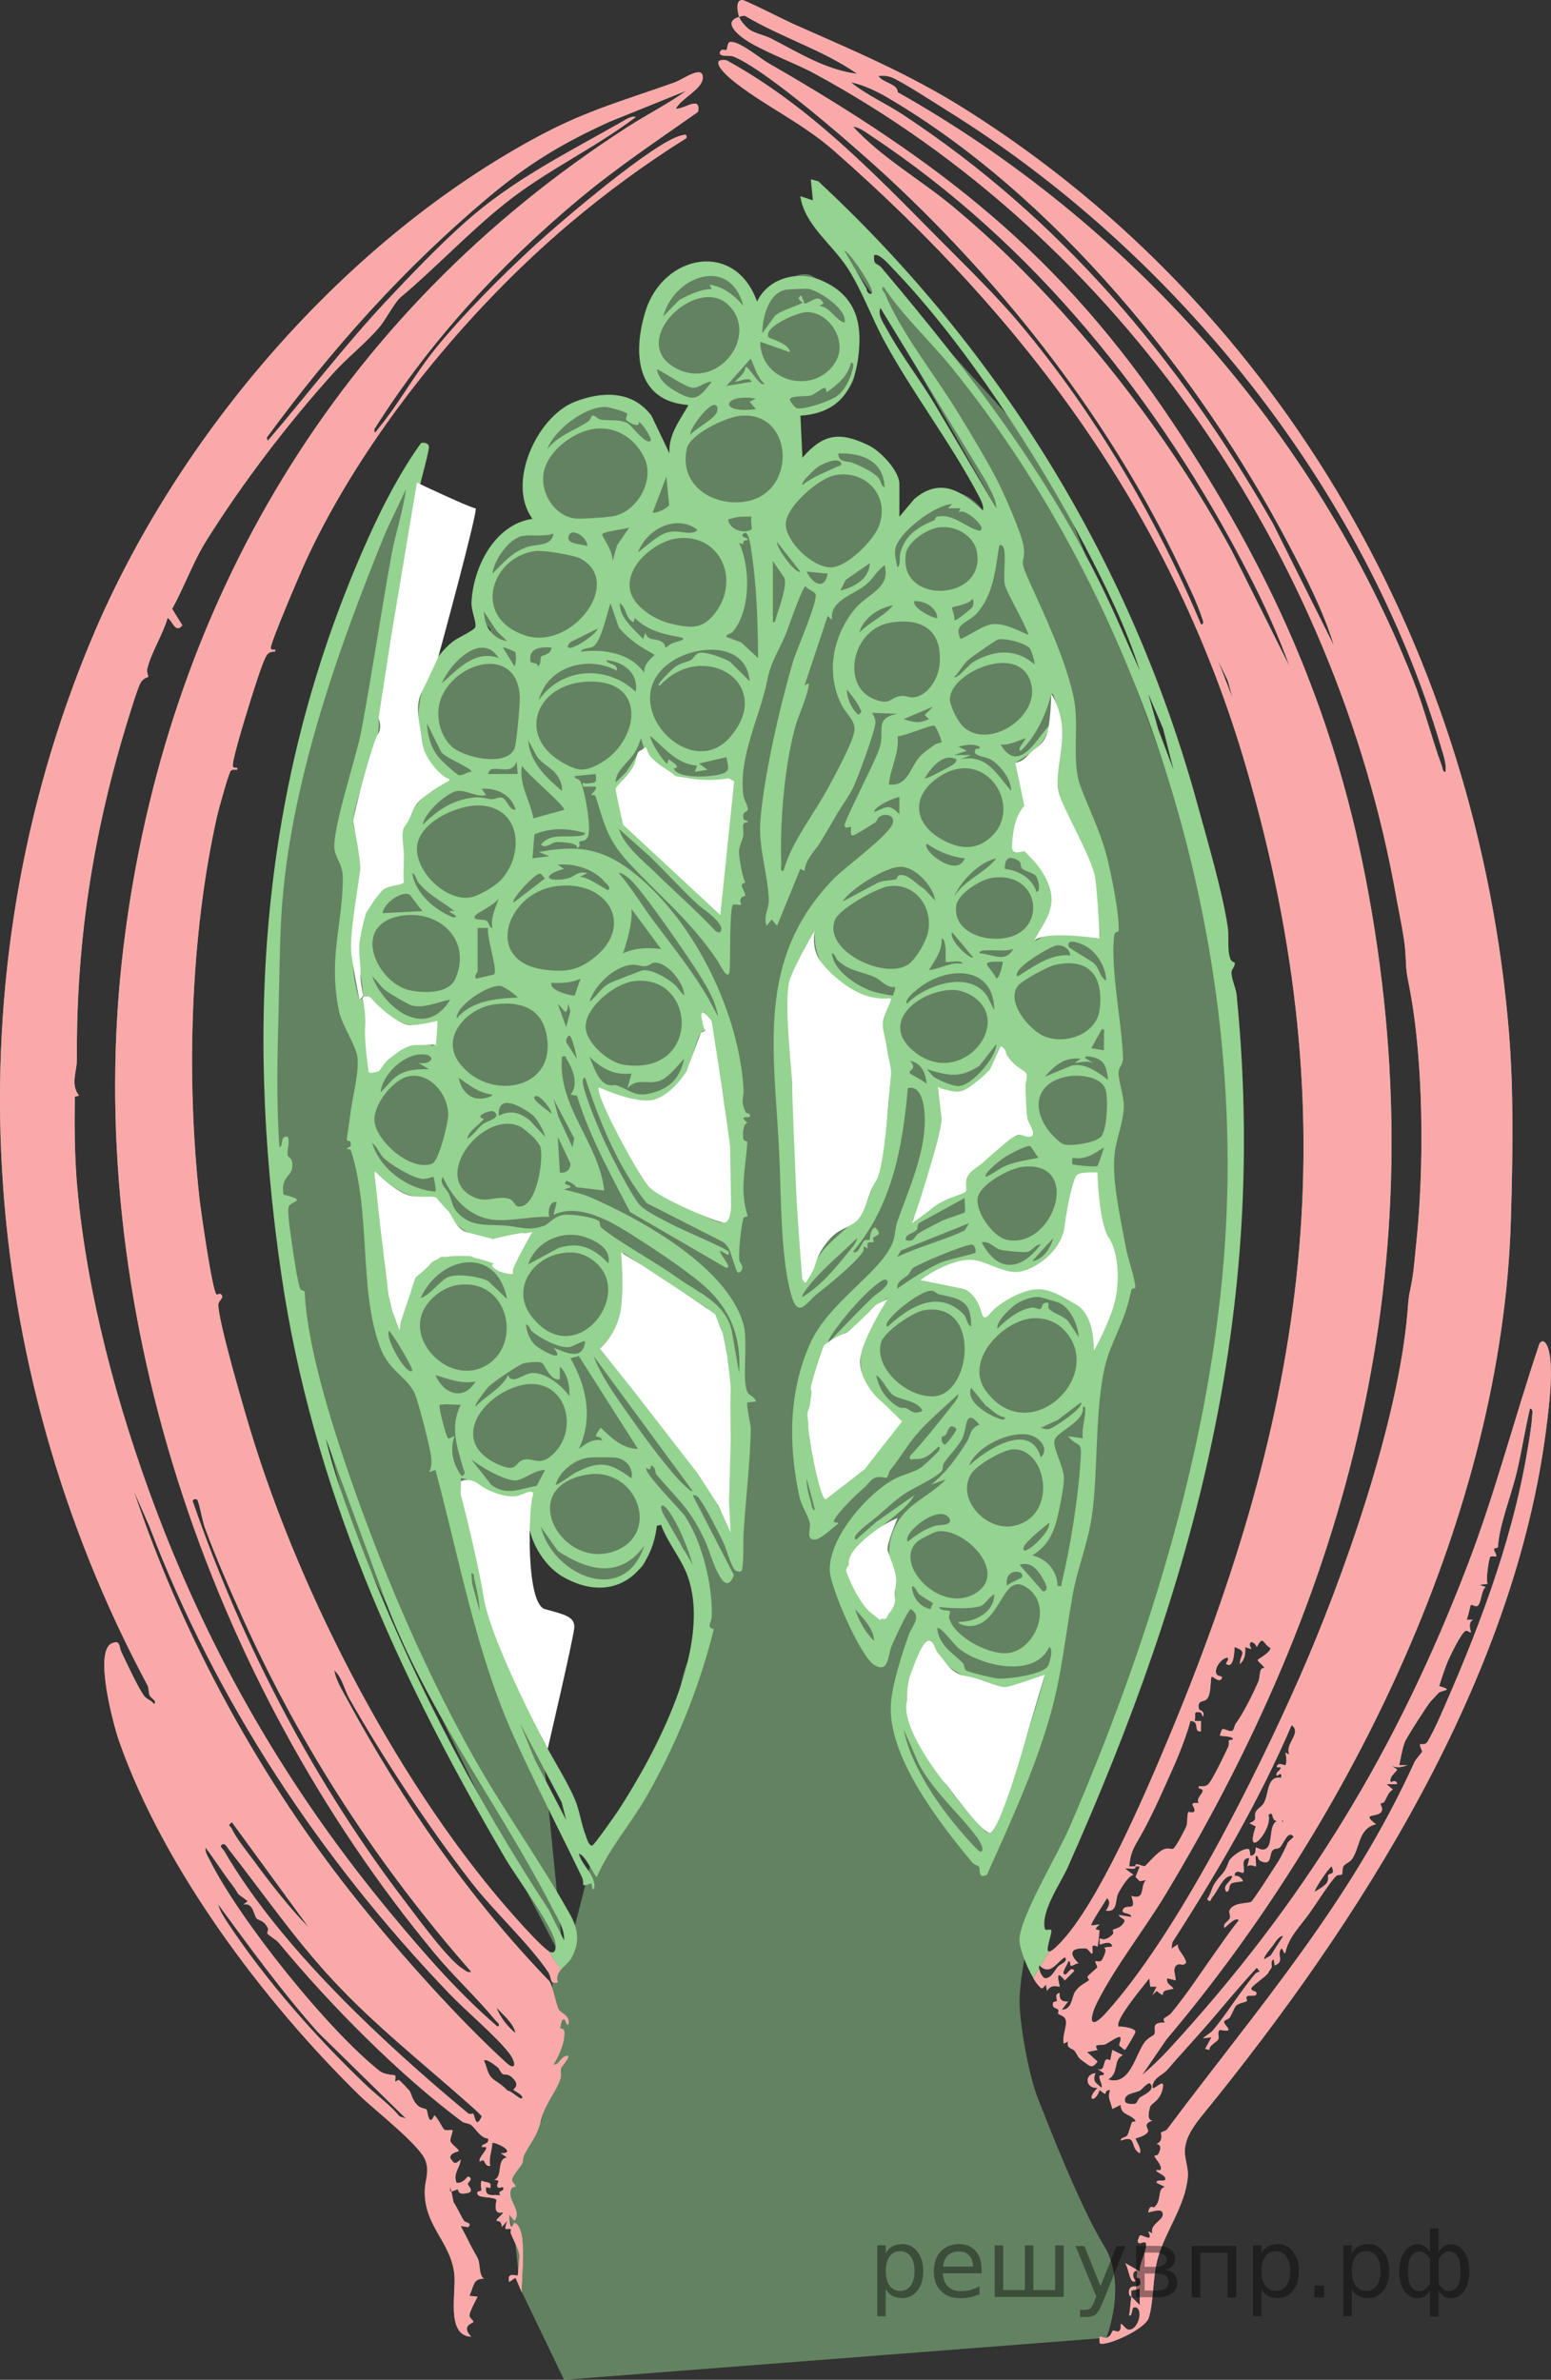 <?xml version="1.0" encoding="UTF-8"?>
<svg id="Layer_1" xmlns="http://www.w3.org/2000/svg" width="140.783" height="215.943" version="1.1" viewBox="0 0 140.783 215.943">
  <rect x="0" y="0" width="140.783" height="215.943" fill="#333333" stroke="none"/>
  <!-- Generator: Adobe Illustrator 29.8.1, SVG Export Plug-In . SVG Version: 2.1.1 Build 2)  -->
  <path d="M37.777,42.898s-3.345,4.15-3.612,5.444-6.526,18.448-6.526,18.448l-2.152,10.759-1.174,18.903.782,12.249,2.673,14.352,4.124,15.886,14.042,29.084,4.5,8.634-.237,2.297s-.644,13.505-1.137,13.617-3.414,5.879-3.414,5.879l1.149,5.163.387,3.969,4.022,8.361,49.214-3.811s1.951-4.845-.214-8.365c-2.165-3.521-5.115-11.128-5.987-13.339-.872-2.211-1.73-7.052-1.668-9.106s.763-5.263.763-5.263l6.891-15.308,7.957-24.687s6.641-36.102,2.384-51.467c-4.257-15.365-15.315-42.951-15.891-43.455s-20.865-22.962-20.865-22.962l.19,1.04,6.588,9.485,9.875,17.414-1.241.191s-1.547-2.253-3.518-1.421-4.585,4.776-4.81,2.935-.221-3.917-.19-4.574-.42-2.809-3.063-2.809-1.535-1.565-3.752.196-2.797,4.333-2.539,2.036,0-5.935,0-5.935l1.635.729,3.41-1.489s1.339-1.086,1.247-2.488c-.092-1.402-.478-2.955-.383-3.254s1.13-2.34-1.148-3.569-2.158-2.22-3.954-1.602-2.329,1.065-2.747,1.893-.039,2.217-.767.984-.277-1.661-.575-1.74-1.601-2.133-3.444-1.84-3.114.685-3.505,1.125-1.377,1.731-1.667,2.455-1.072,1.702-.925,3.071.417,1.359.502,2.0.128.801.62,1.577,1.129,1.34,1.911,1.498.696.719.959.659.116,1.504-.177,2.482-1.735,2.152-1.735,2.152c0,0-.521-1.076-.787-1.516s-.852-1.768-1.439-2.155-2.777-1.561-3.711-1.414-1.212.316-2.198.769-.986.355-1.964,1.187-1.25.978-1.579,2.152-1.111,1.712-1.013,2.934.709,2.022.795,2.404.112,1.319-.561,1.731-.673.355-1.603.946-1.472.833-1.543,1.568-1.6,3.936-1.496,5.514,2.292,1.39,0,2.486-2.717,1.337-3.385,2.488-1.181.894-1.34,2.489-.199,2.574-.383,3.444-.069,1.233.322,1.624,1.826,2.501,1.923,2.595,1.337.054-.163.938-2.249.833-2.51,1.722-1.333,2.809-.88,4.605.436,1.262-.728,2.702-1.363,1.082-2.176,2.271-1.238.562-1.026,3.256.812,2.833.642,3.448.138.362,0,.771,1.667,1.694,3.063,1.902,2.512-.043,2.867.384,1.135.389.376,1.343-.664.295-1.973.83-1.7.799-2.352,1.058-1.216.765-1.599,1.063-.214.648-.383,1.063-.79,2.741-.642,3.403-.179,2.619.278,3.531.91,1.738,1.112,1.869.751.639,1.267.951,1.521-.174,1.98.387,1.766.314,1.766.314c0,0-.043-.823.241-.314s1.518,2.565,1.961,2.515,2.608,1.151,3.58,1.405,3.159,0,3.159,0c0,0,.476.034-.156.659s-.893.951-1.154,1.863.131,1.126-.587,1.117-1.683-.443-2.374-.911-4.169-.528-4.125-.237-1.452,1.518-1.714,2.013-1.74,1.67-1.828,2.282.102.902.117,1.35,2.48,3.105,2.48,3.105c0,0,.349,5.825.4,5.895s2.113,4.083,3.234,4.676,2.247,1.834,3.899,1.925,3.356-.82,2.799,0-1.4,1.395-.687,3.646,1.8,2.9,2.986,3.33,2.316.692,3.479.561,2.797-.607,3.219-1.412.682-3.272.682-3.272c0,0,.325-.601.847-.274s2.018,1.85,2.118,2.328,1.477,3.505,1.668,4.273.656,3.999,0,5.057-1.109-1.288-2.024,3.014-1.892,6.237-2.414,6.454-1.999,3.847-1.999,3.847l-3.458,4.687-2.119,8.353-.571,1.891" fill="#95d390" opacity=".5"/>
  <path d="M49.762,177.02c-.683-.477-2.142-2.09-2.768-2.783-10.501-11.636-19.657-29.315-24.22-44.297-.559-1.836-3.041-10.28-2.95-11.591.027-.395.643-.603.174-.948-.045-.033-.302.105-.351.06-.381-.356-1.416-7.59-1.538-8.691-1.22-10.996-.84-23.869,1.596-34.715.129-.574,1.033-3.837,1.228-4.09.144-.187.393-.107.596-.116l-0-.187c-.127.015-.351.029-.391-.124-.111-.431,1.065-4.239,1.298-5.0.276-.898,1.389-4.582,1.787-5.103.211-.275.428-.308.751-.302l-0-.187c-.12.01-.37.038-.398-.116-.078-.427,2.797-7.103,3.238-8.053,5.186-11.182,14.494-22.555,23.871-30.485,3.346-2.83,6.903-5.437,10.617-7.758.075-.405-.151-.31-.438-.247-2.448.536-11.107,7.949-13.346,10.007-2.954,2.716-6.596,6.361-9.092,9.473-1.827,2.278-3.239,4.895-5.103,7.147-.141.17-.378.617-.348.036,5.02-7.963,11.355-14.84,18.562-20.866,3.465-2.897,7.14-5.338,10.823-7.935.283-1.54-1.28-.205-2.013-.29.498-.926,2.335-1.742,2.434-2.711.141-1.378-1.795.06-2.527.322-4.424,1.585-7.849,2.498-12.097,4.747C31.362,21.639,16.026,39.529,8.287,58.049c-12.801,30.635-10.521,65.72,5.095,94.868.146.272.081.639.21.939.108.252.736.505.377.771-.199-.326-.67-.453-.869-.714-.548-.718-1.617-3.047-2.077-4-.249-.517-.072-1.12-.855-.806-1.691.678.139,7.455.637,8.873,4.073,11.596,13.112,23.625,21.823,32.149,1.293,1.265,5.451,4.489,5.979,5.888.397,1.053-.02,1.758-.05,2.713-.1,3.264,2.391,4.694,2.685,7.665.166,1.671-.777,5.543,1.533,5.642-.957-.988.119-1.22.19-1.341.07-.12-.38-.317-.35-.63.033-.352.542-1.287.735-1.661l-.755-.086c.433-.768.271-1.581,1.329-1.542-.472-.403-.311-1.161-.522-1.771-.048-.137-.542-.986-.62-1.142-.315-.627-.633-1.252-.961-1.874l.665.101c.417-.402-.212-.38-.369-.58-.202-.256-.713-1.383-.946-1.67l-.2-.985c-.046.005-.086.002-.108-.021-.041-.043.018-.287.012-.451l-.024-.116c.016.027.022.069.024.116l.096.472c.173-.019.468-.19.573-.196.097-.005-.049.419.554.383,1.194-.071.372-.658.36-.882-.008-.146.579-.445.03-.666-.059-.024-.442.667-1.05.574-.342-.874.302-1.301.379-2.106-.507.402-.535.464-.941-.121-.091-.482.721-.605.751-.648.095-.134-.67-.618-.738-.896-.067-.277.273-.918.164-1.013-.058-.051-.501.085-.724-.042-.149-.084-.618-1.121-.905-1.298-.518,1.159-.607-.409-.709-.535-.061-.075-.495-.094-.744-.309-.574-.497-.621-1.144-.805-1.392-.052-.07-.879-.941-.943-.963-.094-.033-.327.157-.338.14-.05-.075.06-.405-.019-.553-.034-.065-.946-.045-1.412-.414-4.733-3.749-12.724-13.712-15.45-19.191-.173-.347-.405-.666-.347-1.086.858,1.145,1.638,2.387,2.514,3.519.275.356.387.61.416.645.184.221.675.491.896.717l-.381.284c.94-.165.905.991,1.207,1.292.167.167.641.128.99.831.1.201-.077.434-.034.52.054.107.848.61 1.0.793,4.849,5.867,11.04,12.056,16.684,16.275.201.15.562.122.811.303.407.295.829,1.174,1.545,1.233.127.576-.603.414-.572.76l.377.004c.203.251-.735.95-.568,1.337.606-.451.29.455.955.381-.162-.7.166-1.385.194-2.105.612.038,2.207.958.765.96l.572.379c-.983.115-.365,1.764-1.149,2.012l.384.093c-.428.997.353.53.382.575.306.462-.657.262-.188.764-.655-.149-1.475.274-1.34-.766l.382.097c.148-.656-.296-.412-.765-.67-.177.253-.014.756-.042.866-.037.141-.497.016-.341.376.158.363,1.45.184,1.708.496.051.062-.433,1.406.588,1.135.114.094-.664.638-.573.76.026.035.469-.065.476.58l.478-.574c-.374,1.16-.012.565.362.78.015.009-.076.218-.028.353.197.542.77,1.543.782,2.017.005.198-.118,1.744-.161,1.825-.028.052-1.04-.392-.762.573l.57-.383.575,1.339c-.105-1.101.612-5.875-.669-6.314-.078-.027-.364,1.186-.476-.765l.477.572c.729-.925-.782-1.954-.281-2.915.09-.173.399-.137.376-.237-.03-.135-.328-.332-.315-.573.019-.363.751-1.135.932-1.497.1-.202.018-.477.172-.764.781-1.458,1.146-1.634,1.554-3.248.362-1.436,1.353-2.477,1.731-3.647.125-.388-.059-.685.084-1.03.042-.102,1.139-1.31.345-1.013-.448.168-.577.805-1.056.761.5-.844,1.026-1.964.98-2.972-.016-.362-.394-.265-.385-.364.004-.049.149-.655.173-.681.367-.42.322.493.571.382.224-.812-.668-1.031-.853-1.345-.257-.436-.531-2.077-.846-2.58-7.355-7.61-13.366-16.346-18.401-25.639-.441-.814-.978-1.663-1.144-2.586.723.624.933,1.791,1.368,2.554,3.147,5.519,7.19,11.654,11.078,16.673,2.025,2.614,5.256,5.594,6.974,8.146.39.579.058,1.128.868.951-.146-.499.028-.861.292-1.172l-1.154-1.696c-.001-.001-.001-.001-.002-.001ZM28.87,184.414l7.973,7.818-.575-.191c-.869-1.048-2-1.847-2.971-2.771-4.587-4.364-9.104-9.48-12.611-14.758-.323-.486-.757-1.133-.877-1.705,2.908,3.955,5.793,7.938,9.062,11.607ZM12.152,135.3l1.43,3.256c6.02,15.811,15.525,30.175,27.215,42.355,1.582,1.649,4.149,3.765,5.42,5.392.654.836.655,1.714-.282.858-4.399-4.026-9.527-9.782-13.297-14.455-8.832-10.944-16.029-24.065-20.486-37.406ZM28.036,174.912c-1.8-1.824-3.525-4.053-5.054-6.14-.569-.776-1.59-2.028-1.947-2.84-.122-.277-.468-.225.016-.585l6.985,9.565ZM42.939,191.789c-.025-.032-.29.111-.448-.021-7.719-6.409-17.087-15.1-22.143-23.807-.109-.188-.519-.437-.158-.61.249-.119.408.248.542.417,3.179,4.036,5.961,8.12,9.505,11.93,3.827,4.114,8.107,7.474,12.27,11.177.464.412.824.704,1.227,1.161-.572,1.214-.583.017-.795-.247ZM46.606,189.643c.033.047,1.031.529.766.768-.166.149-.989-.737-1.297-.7-.433-.466-.861-.73-1.189-.955-.675-.464-.634-1.104-.959-1.786.257-.21,1.052.473,1.272.638.156.117.201.436.44.585.191.118.441-.075.854.317.818.776.048,1.039.113,1.134ZM46.796,184.481c-.697-.539-1.415-1.452-1.719-2.296.61.642,1.542,1.416,1.719,2.296ZM45.172,183.906c-3.557-3.05-6.667-6.635-9.663-10.242-9.229-11.107-16.308-23.245-21.396-36.786-3.471-9.238-6.238-19.484-7.108-29.254-.24-2.701-.248-5.398-.213-8.111l.385-.097c-.816-1.01-.187-2.24-.195-3.251-.086-11.308,1.658-21.646,5.069-32.249.154-.478.505-1.594.713-1.966.256-.457.667-.483.703-.54.02-.031-.177-.409-.095-.744.369-1.502,1.41-3.078,1.843-4.591.453.244.698,1.46,1.337.665l-.927-1.493c1.068-1.916,1.919-4.288,3.067-6.125,3.284-5.253,7.393-10.639,11.544-15.25,1.294-1.438,2.987-2.748,4.216-4.205.563-.668,1.369-2.237,1.909-2.691,3.182-2.674,6.236-5.945,9.579-8.597,3.7-2.934,8.006-4.918,11.766-7.757-.338-.162-.981.271-1.281.442-5.027,2.866-9.899,5.262-14.226,9.125-2.383,2.128-4.981,4.83-7.178,7.176-3.779,4.035-7.121,8.444-10.718,12.632l-.092-.283c5.829-7.971,12.439-15.354,20.006-21.719,3.692-3.105,6.729-4.952,11.064-6.928l7.021-2.835c-1.715,1.226-3.612,2.179-5.385,3.322C30.651,28.487,15.013,54.855,11.217,85.855c-3.95,32.262,7.668,66.542,28.208,91.356,1.76,2.126,3.811,4.007,5.555,6.12.125.152.505.381.191.574ZM42.778,178.929c-.384.101-.52-.128-.773-.277-1.28-.755-3.996-4.489-5.049-5.861-8.376-10.916-14.923-23.459-19.427-36.461-.16-.331.283-.342.361-.265.165.164.514,2.041.677,2.483.997,2.718,2.308,5.711,3.504,8.362,5.285,11.721,12.239,22.371,20.708,32.018Z" fill="#fff"/>
  <path d="M140.502,122.284c-.131-.367-.411-.843-.762-.375-2.24,6.624-3.972,13.408-6.467,19.944-6.493,17.013-14.909,30.798-27.227,44.161-.743.806-1.562,1.581-2.394,2.294l2.215-3.238c16.855-19.927,30.497-47.912,31.274-74.352.163-5.56.274-11.613-.174-17.051-2.808-34.028-20.323-65.514-49.412-83.793-5.106-3.209-10.149-5.304-15.619-7.733C71.284,1.852,67.641-.004,67.368,0c-.652.01-.409,1.106-.279,1.533.186-.054.379-.144.575-.078,3.265,1.955,7.031,3.069,10.145,5.243-2.852-.353-5.3-1.916-7.807-3.197-.586-.3-1.366-.443-1.91-.775-.333-.203-.897-.844-1.003-1.193-1.263.368-.526,1.226.205,1.805,1.447,1.146,4.693,2.289,6.499,3.263,27.829,14.998,47.496,43.861,52.96,74.889.27,1.533.751,3.619.825,5.111.076,1.543.049,1.448.337,2.912,1.331,6.77,1.358,16.529.637,23.301-.137,1.291-.227,2.671-.49,3.927-.25,1.189-.205,1.144-.309,2.36-.847,9.947-5.787,24.034-9.848,33.224-3.967,8.98-11.022,23.131-17.515,30.332-1.526,1.692-1.562.543-.792-.983,1.643-3.26,4.314-6.643,6.237-9.839,17.4-28.921,24.611-58.591,18.123-92.144-3.004-15.537-8.74-28.187-17.473-41.282-10.203-15.299-21.052-23.646-36.776-32.702-.758-.437-2.681-2.059-3.458-1.892-.251.054-.18.584-.344.742-.031.03-.405-.187-.541.138-.214.512.936.327,1.142.407,3.095,1.194,11.52,8.598,14.268,11.16,10.655,9.935,20.026,21.955,26.291,35.151.67,1.412,1.566,3.203,2.041,4.658.061.187.263.615-.098.576-4.063-9.663-9.631-19.133-16.366-27.176-2.297-2.743-4.885-5.231-7.375-7.745-5.963-6.018-11.825-12.149-19.337-16.265-1.58-.197-.213,1.187.405,1.702,2.734,2.278,6.359,3.88,9.366,6.52,17.596,15.448,30.799,33.201,37.42,55.978,9.388,32.293,5.518,58.181-7.28,88.596-2.014,4.786-6.132,14.376-9.563,17.996-.574.605-.888.831-1.047.833l-.798,1.338c.932.815,1.467-.363,2.227-.831.342.416-.422.632-.604.831-.325.355-.561,1.002-1.121,1.088-.267.041-.564-.538-.616-.897l-.527.883c.166.28.33.517.477.675.351.377.3.298.668-.093l.097.573c.406-.704,1.102-.332,1.145-.383.058-.069-.581-1.866.477-.573l.863-.863c-.389-.538-.673.594-.955.287-.197-.215.375-.871.384-1.146.33-.084.079.398.301.396.218-.002.409-.244.653-.209-.976-.964-.673-1.436.68-1.359.28.016.718,1.166.561-.171.102-.221.47.023.481.002.034-.065.179-1.365.177-1.452-.002-.149-.779.105.012-.558l-.761.096c-.1-.151,1.219-2.098,1.435-2.487.375.408.135.749-.097,1.145,1.095.158.809-.958,1.089-1.53.227-.463.923-1.638,1.4-1.726l-.765-.569c.272-.032.594.054.848.007.159-.029.098-.194.108-.199-.181-.027-.388.02-.574-.002.094-1.003.278-1.505.794-2.368.812-1.357,1.692-3.217,2.466-4.957.329-.741.849-1.86,1.236-2.819.397-.985.791-2.031,1.058-3.06.939.055.202,1.006.955.956l.002-.954-.577-.003c.179-.624-.251-.892.577-.762l.189.38c.214-.548-.329-.542-.366-.699-.199-.847.446-.611.699-.884.413-.445.309-1.485.436-2.052.101-.078.781.687.954.094.041-.14-.325-.111-.461-.278-.366-.45.398-1.504.941-1.538.264.081-.179.511-.097.571.667.486.732-1.02.767-1.529,1.251.441.46.659.476,1.53.464-.392.518-.958.481-1.53l.572.19c-.46-.736.184-.888.478-.191.603-1.157.522-.31,1.246.093-.06.447-1.07.953-1.149,1.06-.094.128.665.624.572.758-.491-.078-.329.778-.544,1.269-.421.957-1.404,2.961-2.01,3.728-.149.189-.16.545-.308.671-.217.185-.791-.244-.952-.109-.023.019-.222.543-.203.566.045.055,1.39.026,1.146.382-.018.026-.275-.05-.338.093-.02.045.056.3-.056.544-.285.626-1.438,3.028-1.802,3.388-.247.244-.56.189-.864.19l.001.187c.973.153-.392.772-.005,1.334-1.046-.085-.331.29-.38.675-.041.319-.533.101-.55.123-.171.229-.064.936-.177,1.256-.117.331-.979,1.952-1.19,2.077-.177.105-.467-.1-.864.062-.642.263-1.62,1.499-1.733,1.525-.185.043-.506-.162-.742-.168-.189-.004-.073.182-.102.198.121.018.258-.013.382.002l-.381.957.383.383.572-.099c-.599.554.009,1.845-1.338,1.437.562,1.585-.477.61-.765,1.246-.201.444.772.215.764.665l-1.147-.188c.243.454.894.282.277.946-.274.294-.699.305-.808.425-.033.037.095.275.031.346-.304.338-.788.67-1.223.386l0.0.575c.063.073,1.02-.503,1.147.19l-.762.094c.4.133-.164,1.137-.241,1.203-.152.131-.441.004-.529.046-.086.04.209.437.164.55-.024.06-.834.734-.88.829-.039.08.162.316.141.334-.312.257-.915.46-1.3,1.093-.292.481-.235,1.571-1.187,1.594l.573-.761c-.591.039-.807-.168-.767-.767-.529.089-.186.598-.251.729-.026.053-.304.057-.326.132-.165.571.316.452.463.67.063.094-.054.294-.015.342.139.17.554.155.679.559.169.547-.361,1.512-.164,2.162l.38-.195c-.179.662.382.582.588.848.345.447.236.575.78.944.612.415.794.757,1.309.029l-.951-.859.956-.197c-.465-.638.297-.347.717-.514.135-.054.763-.492,1.103-.628.552-.221.1.612.141.726.011.032.502.443.524.418.136-.155.928-1.468.943-1.632.031-.329-1.196-.531-1.513-.474-.462-.526,2.333-3.776,2.777-4.397l.09.762.577.004-.382.763.384-.382c.851.695.392.179.712.009.212-.113.568-.135.816-.203-.191-.337-.68-.391-.571-.954l.763.19c.023-.457-.371-1.175.198-1.434.234-.106.555.182.755-.191-.158-.711-.761-1.023-.763-1.628l-.571.383.088-.58c4.059-6.301,7.858-12.807,10.824-19.704.989.72-.694,1.701-.195,2.68l-.38-.195c.085.249.181,1.004-.009,1.15-.054.042-.614-.314-.757.097-.075.216.545-.084.288.285-.121.175-.416.278-.287.576.022.052.528-.486.383.189-1.27-.223-1.092,1.346-1.525,2.22-.198.401-.656.568-.793.922-.184.477.261.64-.554.975l.575.287c-1.107,3.228,1.569.354,1.152-1.055.562-.398.157.462.76.574-.86.461-.204,2.506-1.252,2.592-.244.02-.63-.236-.661-.2-.056.066.135.694-.484.762l-.092-.569c-.393-.283-1.711.645-1.872,1.1-.438,1.237-.701,1.062-1.316,2.023-.212.331-.347.984-.642,1.371.312.413.324-.015.44-.146.567-.634.996-2.064,1.857-1.958-.182.646-.947.812-.571,1.435.351.02.208-.536.427-.72.186-.157.823-.174,1.101-.238-.145-.314-.444-.536-.766-.478-.015-.677.699-.235.766-.284.303-.22-.397-1.311.574-1.341l-.188.765c.26-.253.742.033.763.002.073-.108-.049-.725.003-.957.303-.041.123.297.42.446,1.064.534.785-.583,1.103-.941.211-.238.469-.098.663-.275.332-.303.765-1.679,1.256-.956l-.513.485c-.196.442-.625,1.333-.844,1.677-.313.49-2.31,3.626-2.507,3.734-.302.166-1.631.013-1.966.793-.071.166.104.442.051.638-.098.362-.622.455-.534.905.09.1.972-1.053,1.337-.671-.754.92-1.413,1.912-2.107,2.877-1.208,1.68-2.596,3.834-4.018,5.543-.375.451-.965.392-.573.86-1.41-.016-.728.623-.998,1.112-.025.045-.562.31-.81.623-.894,1.127-1.342,4.078-3.361,3.432,1.028-.572.413-1.81,1.339-2.2l-.954-.477-.196.958c-.814-.529-.269,1.122-1.146.766l.573.383c.087.322-.37.082-.398.303-.036.279.272.698.206,1.033-.579-.498-.863-.571-.573-1.337-1.061.136-.886,1.411.192,1.341-1.1,1.061-.267,1.481.195.189.917.771.198-.022.953.001-.282.727.055,1.044.194,1.721l.761-.382c-.016.949.866.799,1.342,1.436.059.17-.278.029-.344.183-.043.101-.309,1.062-.399,1.161-.208.23-.612.171-.595.47,1.531-.565.767.611,1.72,1.15.231-.376-.436-1.295-.382-1.338.052-.042.918-.214,1.123-.612.144-.28-.585-.663.409-1.018-.529-.002-.325-.903-.185-1.287.106-.291.989-.57,1.142-1.778.099-.778-.764.298-.955.099-.03-.884.928-1.154,1.337-1.627,1.01-1.169,2.036-2.289,3.059-3.44,1.713-1.926,3.314-3.955,5.079-5.836l.287.375c-.248-.006-.4.137-.545.314-1.28,1.564-2.576,3.628-3.726,5.002-.186.222-.675.488-.896.717l.765-.095-.572,1.053.377.09c-.015-.461.731-.706.829-1.001.085-.258-.149-.622.131-.818,1.553.32.294-.43.382-.757.034-.128.391-.199.513-.363.134-.181.448-.971.577-1.081.283-.243.865-.306.98-.408.042-.037-.147-.306.027-.452.076-.063.705-.001.776-.091.332-.423-.57-.298-.381-.666.136-.245,1.253-.996,1.472-1.292.023-.032.127-.236.332-.519.112-.154-.166-.594.206-.774l.097.572c.85-.375.278-.868.473-1.341.248-.601.292.369.48.192.29-1.414,1.368-2.442,2.175-3.569.538-.751,1.884-2.861,2.413-3.382.185-.182.475-.089.541-.16.106-.116.023-.506.137-.729.141-.276.579-.344.822-.715.702-1.07.564-2.761,2.146-3.12-1.442-1.076.157-.575.495-1.144.183-.308-.121-.615-.075-.74.008-.022.265-.032.342-.164.234-.4.33-.818.769-1.108l-.574-.476.957-.004c-.047-.478-.559-.162-.573-.189-.235-.481.666-1.05.573-1.147l-.573-.384c.539.311.975.178,1.528-.003l-.763.002c.16-.691.249-1.411.501-2.08.158-.42,2.078-3.411,2.359-3.713.131-.141.716-.775.768-.807.389-.234,1.329-.194.004-.578.218-.714.457-1.445.734-2.137.182-.454,1.318-2.83,1.689-2.886.16-.024.404.202.449.145.039-.05-.343-.844.194-1.146l-.577-.003c.117-.207.337-1.293.388-1.341.059-.055.433.189.579.106.388-.22.326-1.384.756-1.732l-.572-.189.763-.097c-.216-.311.128-2.383.236-2.456.144-.097.489.007.532-.032.087-.081-.21-.504-.203-.66.005-.116.356-.076.363-.192.103-1.903,1.159-4.564,1.664-6.604.473-1.91.777-4.008,1.24-5.938.321-.05.209.465.197.675-.051.935-.281,2.244-.442,3.196-1.44,8.5-4.618,16.65-8.087,24.448-.153.343-.871,1.827-1.038,1.984-.229.216-.56.099-.586.126-.107.111.168.543.172.681.002.065-.571.673-.695.945-5.831,12.8-14.156,22.246-22.439,33.306-.151.201-.499.228-.559.317-.048.071.238.784-.407,1.015-.024.061.621-.043.177.907-.096.205-.421.112-.369.237.117.283.602.681.589,1.14-.005.184-.331.071-.395.108-.205.118.645.389.762.67.228.548-.824.044-.763.474l.761.382c-.762.153-.231,1.248-.999,1.858-.067.053-.36-.35-.529.44.084.066,1.437-.557,1.32.264-.073.514-1.188.869-.939,1.653l-.38-.193c.565,1.154-.592.233-.766.382-.019.017-.19.454-.188.48.036.575.781-.244.767.385-.016.717-.611,1.609-.582,2.39l-1.338-.763c.356.444.419,2.025.954,1.629-.604-.739.261-1.251.13-.624-.124.597.187.214.256.453.292,1.01-.586.445-.876.822-.15.195-.183.696.11.78.021-.165-.048-.488.014-.558.03-.033.575-.053.749-.208l.001,1.53-.765-.764c-.073.567-.114,1.153-.19,1.721.346.05.155-.749.476-.761.904-.033.367,2.193-.579,2.026-.237-.042-.566-.601-.662-.498.044,1.086-.558.501-.725.602-.115.07-.124.53-.596.641-.181.043-.552-.15-.594-.096-.017.023-.019.552 0.0.574.365.401,4.121-1.182,4.466-2.327.443-1.465.334-3.631.795-5.329.674-2.477,2.507-4.756,2.738-7.422.07-.803-.298-1.638-.271-2.402.043-1.228.909-2.361,1.656-3.278,14.235-17.471,28.316-39.497,31.173-62.415.23-1.845.708-5.513.122-7.154ZM115.552,47.525c-8.501-14.886-19.264-27.703-33.659-37.157-1.512-.993-3.246-1.746-4.659-2.899,1.127.225,2.316.791,3.313,1.375,15.169,8.883,28.306,25.112,36.412,40.529,1.529,2.908,3.165,6.062,4.11,9.189l-5.517-11.035ZM128.243,61.629c-8.867-22.442-25.817-41.462-46.758-53.258-.012-.79-1.316-.816-1.761-1.478.402-.031.75-.035,1.14.102.901.316,4.115,2.421,5.16,3.07,20.648,12.823,37.809,34.176,44.755,57.641.225.761.517,1.529.436,2.336-.268.045-.26-.322-.334-.523-.954-2.601-1.601-5.266-2.638-7.891ZM110.544,59.901l.906,1.866.43,1.577-1.336-3.443ZM111.791,49.945c-6.142-11.307-15.368-22.95-25.277-31.184-2.978-2.475-6.449-4.405-9.087-7.275.585.061,1.117.485,1.591.799,14.906,9.871,26.153,23.982,34.305,39.765,1.403,2.717,2.698,5.548,3.727,8.423l-5.258-10.528ZM116.381,165.344v-.191c.124.064.124.128,0,.191ZM103.472,190.329c-.168.131-.23.441-.391.547-.116.076-.896.079-.959-.178-.183-.751.95-.784,1.338-.993.203-.109.764-.855.956-.631.514.598-.686,1.055-.944,1.255ZM115.335,177.45l-.579.333c-.14-.147.62-1.047.771-1.236.233-.293.549-.921.949-.868l-1.141,1.771ZM120.549,170.164c-.037.047.102.397-.142.721-.234.31-.728.551-1.056.774-.138-.151,1.433-2.407,1.528-2.296.338.822-.113.524-.329.801Z" fill="#fff"/>
  <path d="M49.762,177.02c-.683-.477-2.142-2.09-2.768-2.783-10.501-11.636-19.657-29.315-24.22-44.297-.559-1.836-3.041-10.28-2.95-11.591.027-.395.643-.603.174-.948-.045-.033-.302.105-.351.06-.381-.356-1.416-7.59-1.538-8.691-1.22-10.996-.84-23.869,1.596-34.715.129-.574,1.033-3.837,1.228-4.09.144-.187.393-.107.596-.116l-0-.187c-.127.015-.351.029-.391-.124-.111-.431,1.065-4.239,1.298-5.0.276-.898,1.389-4.582,1.787-5.103.211-.275.428-.308.751-.302l-0-.187c-.12.01-.37.038-.398-.116-.078-.427,2.797-7.103,3.238-8.053,5.186-11.182,14.494-22.555,23.871-30.485,3.346-2.83,6.903-5.437,10.617-7.758.075-.405-.151-.31-.438-.247-2.448.536-11.107,7.949-13.346,10.007-2.954,2.716-6.596,6.361-9.092,9.473-1.827,2.278-3.239,4.895-5.103,7.147-.141.17-.378.617-.348.036,5.02-7.963,11.355-14.84,18.562-20.866,3.465-2.897,7.14-5.338,10.823-7.935.283-1.54-1.28-.205-2.013-.29.498-.926,2.335-1.742,2.434-2.711.141-1.378-1.795.06-2.527.322-4.424,1.585-7.849,2.498-12.097,4.747C31.362,21.639,16.026,39.529,8.287,58.049c-12.801,30.635-10.521,65.72,5.095,94.868.146.272.081.639.21.939.108.252.736.505.377.771-.199-.326-.67-.453-.869-.714-.548-.718-1.617-3.047-2.077-4-.249-.517-.072-1.12-.855-.806-1.691.678.139,7.455.637,8.873,4.073,11.596,13.112,23.625,21.823,32.149,1.293,1.265,5.451,4.489,5.979,5.888.397,1.053-.02,1.758-.05,2.713-.1,3.264,2.391,4.694,2.685,7.665.166,1.671-.777,5.543,1.533,5.642-.957-.988.119-1.22.19-1.341.07-.12-.38-.317-.35-.63.033-.352.542-1.287.735-1.661l-.755-.086c.433-.768.271-1.581,1.329-1.542-.472-.403-.311-1.161-.522-1.771-.048-.137-.542-.986-.62-1.142-.315-.627-.633-1.252-.961-1.874l.665.101c.417-.402-.212-.38-.369-.58-.202-.256-.713-1.383-.946-1.67l-.2-.985c-.046.005-.086.002-.108-.021-.041-.043.018-.287.012-.451l-.024-.116c.016.027.022.069.024.116l.096.472c.173-.019.468-.19.573-.196.097-.005-.049.419.554.383,1.194-.071.372-.658.36-.882-.008-.146.579-.445.03-.666-.059-.024-.442.667-1.05.574-.342-.874.302-1.301.379-2.106-.507.402-.535.464-.941-.121-.091-.482.721-.605.751-.648.095-.134-.67-.618-.738-.896-.067-.277.273-.918.164-1.013-.058-.051-.501.085-.724-.042-.149-.084-.618-1.121-.905-1.298-.518,1.159-.607-.409-.709-.535-.061-.075-.495-.094-.744-.309-.574-.497-.621-1.144-.805-1.392-.052-.07-.879-.941-.943-.963-.094-.033-.327.157-.338.14-.05-.075.06-.405-.019-.553-.034-.065-.946-.045-1.412-.414-4.733-3.749-12.724-13.712-15.45-19.191-.173-.347-.405-.666-.347-1.086.858,1.145,1.638,2.387,2.514,3.519.275.356.387.61.416.645.184.221.675.491.896.717l-.381.284c.94-.165.905.991,1.207,1.292.167.167.641.128.99.831.1.201-.077.434-.034.52.054.107.848.61 1.0.793,4.849,5.867,11.04,12.056,16.684,16.275.201.15.562.122.811.303.407.295.829,1.174,1.545,1.233.127.576-.603.414-.572.76l.377.004c.203.251-.735.95-.568,1.337.606-.451.29.455.955.381-.162-.7.166-1.385.194-2.105.612.038,2.207.958.765.96l.572.379c-.983.115-.365,1.764-1.149,2.012l.384.093c-.428.997.353.53.382.575.306.462-.657.262-.188.764-.655-.149-1.475.274-1.34-.766l.382.097c.148-.656-.296-.412-.765-.67-.177.253-.014.756-.042.866-.037.141-.497.016-.341.376.158.363,1.45.184,1.708.496.051.062-.433,1.406.588,1.135.114.094-.664.638-.573.76.026.035.469-.065.476.58l.478-.574c-.374,1.16-.012.565.362.78.015.009-.076.218-.028.353.197.542.77,1.543.782,2.017.005.198-.118,1.744-.161,1.825-.028.052-1.04-.392-.762.573l.57-.383.575,1.339c-.105-1.101.612-5.875-.669-6.314-.078-.027-.364,1.186-.476-.765l.477.572c.729-.925-.782-1.954-.281-2.915.09-.173.399-.137.376-.237-.03-.135-.328-.332-.315-.573.019-.363.751-1.135.932-1.497.1-.202.018-.477.172-.764.781-1.458,1.146-1.634,1.554-3.248.362-1.436,1.353-2.477,1.731-3.647.125-.388-.059-.685.084-1.03.042-.102,1.139-1.31.345-1.013-.448.168-.577.805-1.056.761.5-.844,1.026-1.964.98-2.972-.016-.362-.394-.265-.385-.364.004-.049.149-.655.173-.681.367-.42.322.493.571.382.224-.812-.668-1.031-.853-1.345-.257-.436-.531-2.077-.846-2.58-7.355-7.61-13.366-16.346-18.401-25.639-.441-.814-.978-1.663-1.144-2.586.723.624.933,1.791,1.368,2.554,3.147,5.519,7.19,11.654,11.078,16.673,2.025,2.614,5.256,5.594,6.974,8.146.39.579.058,1.128.868.951-.146-.499.028-.861.292-1.172l-1.154-1.696c-.001-.001-.001-.001-.002-.001ZM28.87,184.414l7.973,7.818-.575-.191c-.869-1.048-2-1.847-2.971-2.771-4.587-4.364-9.104-9.48-12.611-14.758-.323-.486-.757-1.133-.877-1.705,2.908,3.955,5.793,7.938,9.062,11.607ZM12.152,135.3l1.43,3.256c6.02,15.811,15.525,30.175,27.215,42.355,1.582,1.649,4.149,3.765,5.42,5.392.654.836.655,1.714-.282.858-4.399-4.026-9.527-9.782-13.297-14.455-8.832-10.944-16.029-24.065-20.486-37.406ZM28.036,174.912c-1.8-1.824-3.525-4.053-5.054-6.14-.569-.776-1.59-2.028-1.947-2.84-.122-.277-.468-.225.016-.585l6.985,9.565ZM42.939,191.789c-.025-.032-.29.111-.448-.021-7.719-6.409-17.087-15.1-22.143-23.807-.109-.188-.519-.437-.158-.61.249-.119.408.248.542.417,3.179,4.036,5.961,8.12,9.505,11.93,3.827,4.114,8.107,7.474,12.27,11.177.464.412.824.704,1.227,1.161-.572,1.214-.583.017-.795-.247ZM46.606,189.643c.033.047,1.031.529.766.768-.166.149-.989-.737-1.297-.7-.433-.466-.861-.73-1.189-.955-.675-.464-.634-1.104-.959-1.786.257-.21,1.052.473,1.272.638.156.117.201.436.44.585.191.118.441-.075.854.317.818.776.048,1.039.113,1.134ZM46.796,184.481c-.697-.539-1.415-1.452-1.719-2.296.61.642,1.542,1.416,1.719,2.296ZM45.172,183.906c-3.557-3.05-6.667-6.635-9.663-10.242-9.229-11.107-16.308-23.245-21.396-36.786-3.471-9.238-6.238-19.484-7.108-29.254-.24-2.701-.248-5.398-.213-8.111l.385-.097c-.816-1.01-.187-2.24-.195-3.251-.086-11.308,1.658-21.646,5.069-32.249.154-.478.505-1.594.713-1.966.256-.457.667-.483.703-.54.02-.031-.177-.409-.095-.744.369-1.502,1.41-3.078,1.843-4.591.453.244.698,1.46,1.337.665l-.927-1.493c1.068-1.916,1.919-4.288,3.067-6.125,3.284-5.253,7.393-10.639,11.544-15.25,1.294-1.438,2.987-2.748,4.216-4.205.563-.668,1.369-2.237,1.909-2.691,3.182-2.674,6.236-5.945,9.579-8.597,3.7-2.934,8.006-4.918,11.766-7.757-.338-.162-.981.271-1.281.442-5.027,2.866-9.899,5.262-14.226,9.125-2.383,2.128-4.981,4.83-7.178,7.176-3.779,4.035-7.121,8.444-10.718,12.632l-.092-.283c5.829-7.971,12.439-15.354,20.006-21.719,3.692-3.105,6.729-4.952,11.064-6.928l7.021-2.835c-1.715,1.226-3.612,2.179-5.385,3.322C30.651,28.487,15.013,54.855,11.217,85.855c-3.95,32.262,7.668,66.542,28.208,91.356,1.76,2.126,3.811,4.007,5.555,6.12.125.152.505.381.191.574ZM42.778,178.929c-.384.101-.52-.128-.773-.277-1.28-.755-3.996-4.489-5.049-5.861-8.376-10.916-14.923-23.459-19.427-36.461-.16-.331.283-.342.361-.265.165.164.514,2.041.677,2.483.997,2.718,2.308,5.711,3.504,8.362,5.285,11.721,12.239,22.371,20.708,32.018Z" fill="#f75454" opacity=".5"/>
  <path d="M140.502,122.284c-.131-.367-.411-.843-.762-.375-2.24,6.624-3.972,13.408-6.467,19.944-6.493,17.013-14.909,30.798-27.227,44.161-.743.806-1.562,1.581-2.394,2.294l2.215-3.238c16.855-19.927,30.497-47.912,31.274-74.352.163-5.56.274-11.613-.174-17.051-2.808-34.028-20.323-65.514-49.412-83.793-5.106-3.209-10.149-5.304-15.619-7.733C71.284,1.852,67.641-.004,67.368,0c-.652.01-.409,1.106-.279,1.533.186-.054.379-.144.575-.078,3.265,1.955,7.031,3.069,10.145,5.243-2.852-.353-5.3-1.916-7.807-3.197-.586-.3-1.366-.443-1.91-.775-.333-.203-.897-.844-1.003-1.193-1.263.368-.526,1.226.205,1.805,1.447,1.146,4.693,2.289,6.499,3.263,27.829,14.998,47.496,43.861,52.96,74.889.27,1.533.751,3.619.825,5.111.076,1.543.049,1.448.337,2.912,1.331,6.77,1.358,16.529.637,23.301-.137,1.291-.227,2.671-.49,3.927-.25,1.189-.205,1.144-.309,2.36-.847,9.947-5.787,24.034-9.848,33.224-3.967,8.98-11.022,23.131-17.515,30.332-1.526,1.692-1.562.543-.792-.983,1.643-3.26,4.314-6.643,6.237-9.839,17.4-28.921,24.611-58.591,18.123-92.144-3.004-15.537-8.74-28.187-17.473-41.282-10.203-15.299-21.052-23.646-36.776-32.702-.758-.437-2.681-2.059-3.458-1.892-.251.054-.18.584-.344.742-.031.03-.405-.187-.541.138-.214.512.936.327,1.142.407,3.095,1.194,11.52,8.598,14.268,11.16,10.655,9.935,20.026,21.955,26.291,35.151.67,1.412,1.566,3.203,2.041,4.658.061.187.263.615-.098.576-4.063-9.663-9.631-19.133-16.366-27.176-2.297-2.743-4.885-5.231-7.375-7.745-5.963-6.018-11.825-12.149-19.337-16.265-1.58-.197-.213,1.187.405,1.702,2.734,2.278,6.359,3.88,9.366,6.52,17.596,15.448,30.799,33.201,37.42,55.978,9.388,32.293,5.518,58.181-7.28,88.596-2.014,4.786-6.132,14.376-9.563,17.996-.574.605-.888.831-1.047.833l-.798,1.338c.932.815,1.467-.363,2.227-.831.342.416-.422.632-.604.831-.325.355-.561,1.002-1.121,1.088-.267.041-.564-.538-.616-.897l-.527.883c.166.28.33.517.477.675.351.377.3.298.668-.093l.097.573c.406-.704,1.102-.332,1.145-.383.058-.069-.581-1.866.477-.573l.863-.863c-.389-.538-.673.594-.955.287-.197-.215.375-.871.384-1.146.33-.084.079.398.301.396.218-.002.409-.244.653-.209-.976-.964-.673-1.436.68-1.359.28.016.718,1.166.561-.171.102-.221.47.023.481.002.034-.065.179-1.365.177-1.452-.002-.149-.779.105.012-.558l-.761.096c-.1-.151,1.219-2.098,1.435-2.487.375.408.135.749-.097,1.145,1.095.158.809-.958,1.089-1.53.227-.463.923-1.638,1.4-1.726l-.765-.569c.272-.032.594.054.848.007.159-.029.098-.194.108-.199-.181-.027-.388.02-.574-.002.094-1.003.278-1.505.794-2.368.812-1.357,1.692-3.217,2.466-4.957.329-.741.849-1.86,1.236-2.819.397-.985.791-2.031,1.058-3.06.939.055.202,1.006.955.956l.002-.954-.577-.003c.179-.624-.251-.892.577-.762l.189.38c.214-.548-.329-.542-.366-.699-.199-.847.446-.611.699-.884.413-.445.309-1.485.436-2.052.101-.078.781.687.954.094.041-.14-.325-.111-.461-.278-.366-.45.398-1.504.941-1.538.264.081-.179.511-.097.571.667.486.732-1.02.767-1.529,1.251.441.46.659.476,1.53.464-.392.518-.958.481-1.53l.572.19c-.46-.736.184-.888.478-.191.603-1.157.522-.31,1.246.093-.06.447-1.07.953-1.149,1.06-.094.128.665.624.572.758-.491-.078-.329.778-.544,1.269-.421.957-1.404,2.961-2.01,3.728-.149.189-.16.545-.308.671-.217.185-.791-.244-.952-.109-.023.019-.222.543-.203.566.045.055,1.39.026,1.146.382-.018.026-.275-.05-.338.093-.02.045.056.3-.056.544-.285.626-1.438,3.028-1.802,3.388-.247.244-.56.189-.864.19l.001.187c.973.153-.392.772-.005,1.334-1.046-.085-.331.29-.38.675-.041.319-.533.101-.55.123-.171.229-.064.936-.177,1.256-.117.331-.979,1.952-1.19,2.077-.177.105-.467-.1-.864.062-.642.263-1.62,1.499-1.733,1.525-.185.043-.506-.162-.742-.168-.189-.004-.073.182-.102.198.121.018.258-.013.382.002l-.381.957.383.383.572-.099c-.599.554.009,1.845-1.338,1.437.562,1.585-.477.61-.765,1.246-.201.444.772.215.764.665l-1.147-.188c.243.454.894.282.277.946-.274.294-.699.305-.808.425-.033.037.095.275.031.346-.304.338-.788.67-1.223.386l0.0.575c.063.073,1.02-.503,1.147.19l-.762.094c.4.133-.164,1.137-.241,1.203-.152.131-.441.004-.529.046-.086.04.209.437.164.55-.024.06-.834.734-.88.829-.039.08.162.316.141.334-.312.257-.915.46-1.3,1.093-.292.481-.235,1.571-1.187,1.594l.573-.761c-.591.039-.807-.168-.767-.767-.529.089-.186.598-.251.729-.026.053-.304.057-.326.132-.165.571.316.452.463.67.063.094-.054.294-.015.342.139.17.554.155.679.559.169.547-.361,1.512-.164,2.162l.38-.195c-.179.662.382.582.588.848.345.447.236.575.78.944.612.415.794.757,1.309.029l-.951-.859.956-.197c-.465-.638.297-.347.717-.514.135-.054.763-.492,1.103-.628.552-.221.1.612.141.726.011.032.502.443.524.418.136-.155.928-1.468.943-1.632.031-.329-1.196-.531-1.513-.474-.462-.526,2.333-3.776,2.777-4.397l.09.762.577.004-.382.763.384-.382c.851.695.392.179.712.009.212-.113.568-.135.816-.203-.191-.337-.68-.391-.571-.954l.763.19c.023-.457-.371-1.175.198-1.434.234-.106.555.182.755-.191-.158-.711-.761-1.023-.763-1.628l-.571.383.088-.58c4.059-6.301,7.858-12.807,10.824-19.704.989.72-.694,1.701-.195,2.68l-.38-.195c.085.249.181,1.004-.009,1.15-.054.042-.614-.314-.757.097-.075.216.545-.084.288.285-.121.175-.416.278-.287.576.022.052.528-.486.383.189-1.27-.223-1.092,1.346-1.525,2.22-.198.401-.656.568-.793.922-.184.477.261.64-.554.975l.575.287c-1.107,3.228,1.569.354,1.152-1.055.562-.398.157.462.76.574-.86.461-.204,2.506-1.252,2.592-.244.02-.63-.236-.661-.2-.056.066.135.694-.484.762l-.092-.569c-.393-.283-1.711.645-1.872,1.1-.438,1.237-.701,1.062-1.316,2.023-.212.331-.347.984-.642,1.371.312.413.324-.015.44-.146.567-.634.996-2.064,1.857-1.958-.182.646-.947.812-.571,1.435.351.02.208-.536.427-.72.186-.157.823-.174,1.101-.238-.145-.314-.444-.536-.766-.478-.015-.677.699-.235.766-.284.303-.22-.397-1.311.574-1.341l-.188.765c.26-.253.742.033.763.002.073-.108-.049-.725.003-.957.303-.041.123.297.42.446,1.064.534.785-.583,1.103-.941.211-.238.469-.098.663-.275.332-.303.765-1.679,1.256-.956l-.513.485c-.196.442-.625,1.333-.844,1.677-.313.49-2.31,3.626-2.507,3.734-.302.166-1.631.013-1.966.793-.071.166.104.442.051.638-.098.362-.622.455-.534.905.09.1.972-1.053,1.337-.671-.754.92-1.413,1.912-2.107,2.877-1.208,1.68-2.596,3.834-4.018,5.543-.375.451-.965.392-.573.86-1.41-.016-.728.623-.998,1.112-.025.045-.562.31-.81.623-.894,1.127-1.342,4.078-3.361,3.432,1.028-.572.413-1.81,1.339-2.2l-.954-.477-.196.958c-.814-.529-.269,1.122-1.146.766l.573.383c.087.322-.37.082-.398.303-.036.279.272.698.206,1.033-.579-.498-.863-.571-.573-1.337-1.061.136-.886,1.411.192,1.341-1.1,1.061-.267,1.481.195.189.917.771.198-.022.953.001-.282.727.055,1.044.194,1.721l.761-.382c-.016.949.866.799,1.342,1.436.059.17-.278.029-.344.183-.043.101-.309,1.062-.399,1.161-.208.23-.612.171-.595.47,1.531-.565.767.611,1.72,1.15.231-.376-.436-1.295-.382-1.338.052-.042.918-.214,1.123-.612.144-.28-.585-.663.409-1.018-.529-.002-.325-.903-.185-1.287.106-.291.989-.57,1.142-1.778.099-.778-.764.298-.955.099-.03-.884.928-1.154,1.337-1.627,1.01-1.169,2.036-2.289,3.059-3.44,1.713-1.926,3.314-3.955,5.079-5.836l.287.375c-.248-.006-.4.137-.545.314-1.28,1.564-2.576,3.628-3.726,5.002-.186.222-.675.488-.896.717l.765-.095-.572,1.053.377.09c-.015-.461.731-.706.829-1.001.085-.258-.149-.622.131-.818,1.553.32.294-.43.382-.757.034-.128.391-.199.513-.363.134-.181.448-.971.577-1.081.283-.243.865-.306.98-.408.042-.037-.147-.306.027-.452.076-.063.705-.001.776-.091.332-.423-.57-.298-.381-.666.136-.245,1.253-.996,1.472-1.292.023-.032.127-.236.332-.519.112-.154-.166-.594.206-.774l.097.572c.85-.375.278-.868.473-1.341.248-.601.292.369.48.192.29-1.414,1.368-2.442,2.175-3.569.538-.751,1.884-2.861,2.413-3.382.185-.182.475-.089.541-.16.106-.116.023-.506.137-.729.141-.276.579-.344.822-.715.702-1.07.564-2.761,2.146-3.12-1.442-1.076.157-.575.495-1.144.183-.308-.121-.615-.075-.74.008-.022.265-.032.342-.164.234-.4.33-.818.769-1.108l-.574-.476.957-.004c-.047-.478-.559-.162-.573-.189-.235-.481.666-1.05.573-1.147l-.573-.384c.539.311.975.178,1.528-.003l-.763.002c.16-.691.249-1.411.501-2.08.158-.42,2.078-3.411,2.359-3.713.131-.141.716-.775.768-.807.389-.234,1.329-.194.004-.578.218-.714.457-1.445.734-2.137.182-.454,1.318-2.83,1.689-2.886.16-.024.404.202.449.145.039-.05-.343-.844.194-1.146l-.577-.003c.117-.207.337-1.293.388-1.341.059-.055.433.189.579.106.388-.22.326-1.384.756-1.732l-.572-.189.763-.097c-.216-.311.128-2.383.236-2.456.144-.097.489.007.532-.032.087-.081-.21-.504-.203-.66.005-.116.356-.076.363-.192.103-1.903,1.159-4.564,1.664-6.604.473-1.91.777-4.008,1.24-5.938.321-.05.209.465.197.675-.051.935-.281,2.244-.442,3.196-1.44,8.5-4.618,16.65-8.087,24.448-.153.343-.871,1.827-1.038,1.984-.229.216-.56.099-.586.126-.107.111.168.543.172.681.002.065-.571.673-.695.945-5.831,12.8-14.156,22.246-22.439,33.306-.151.201-.499.228-.559.317-.048.071.238.784-.407,1.015-.024.061.621-.043.177.907-.096.205-.421.112-.369.237.117.283.602.681.589,1.14-.005.184-.331.071-.395.108-.205.118.645.389.762.67.228.548-.824.044-.763.474l.761.382c-.762.153-.231,1.248-.999,1.858-.067.053-.36-.35-.529.44.084.066,1.437-.557,1.32.264-.073.514-1.188.869-.939,1.653l-.38-.193c.565,1.154-.592.233-.766.382-.019.017-.19.454-.188.48.036.575.781-.244.767.385-.016.717-.611,1.609-.582,2.39l-1.338-.763c.356.444.419,2.025.954,1.629-.604-.739.261-1.251.13-.624-.124.597.187.214.256.453.292,1.01-.586.445-.876.822-.15.195-.183.696.11.78.021-.165-.048-.488.014-.558.03-.033.575-.053.749-.208l.001,1.53-.765-.764c-.073.567-.114,1.153-.19,1.721.346.05.155-.749.476-.761.904-.033.367,2.193-.579,2.026-.237-.042-.566-.601-.662-.498.044,1.086-.558.501-.725.602-.115.07-.124.53-.596.641-.181.043-.552-.15-.594-.096-.017.023-.019.552 0.0.574.365.401,4.121-1.182,4.466-2.327.443-1.465.334-3.631.795-5.329.674-2.477,2.507-4.756,2.738-7.422.07-.803-.298-1.638-.271-2.402.043-1.228.909-2.361,1.656-3.278,14.235-17.471,28.316-39.497,31.173-62.415.23-1.845.708-5.513.122-7.154ZM115.552,47.525c-8.501-14.886-19.264-27.703-33.659-37.157-1.512-.993-3.246-1.746-4.659-2.899,1.127.225,2.316.791,3.313,1.375,15.169,8.883,28.306,25.112,36.412,40.529,1.529,2.908,3.165,6.062,4.11,9.189l-5.517-11.035ZM128.243,61.629c-8.867-22.442-25.817-41.462-46.758-53.258-.012-.79-1.316-.816-1.761-1.478.402-.031.75-.035,1.14.102.901.316,4.115,2.421,5.16,3.07,20.648,12.823,37.809,34.176,44.755,57.641.225.761.517,1.529.436,2.336-.268.045-.26-.322-.334-.523-.954-2.601-1.601-5.266-2.638-7.891ZM110.544,59.901l.906,1.866.43,1.577-1.336-3.443ZM111.791,49.945c-6.142-11.307-15.368-22.95-25.277-31.184-2.978-2.475-6.449-4.405-9.087-7.275.585.061,1.117.485,1.591.799,14.906,9.871,26.153,23.982,34.305,39.765,1.403,2.717,2.698,5.548,3.727,8.423l-5.258-10.528ZM116.381,165.344v-.191c.124.064.124.128,0,.191ZM103.472,190.329c-.168.131-.23.441-.391.547-.116.076-.896.079-.959-.178-.183-.751.95-.784,1.338-.993.203-.109.764-.855.956-.631.514.598-.686,1.055-.944,1.255ZM115.335,177.45l-.579.333c-.14-.147.62-1.047.771-1.236.233-.293.549-.921.949-.868l-1.141,1.771ZM120.549,170.164c-.037.047.102.397-.142.721-.234.31-.728.551-1.056.774-.138-.151,1.433-2.407,1.528-2.296.338.822-.113.524-.329.801Z" fill="#f75454" opacity=".5"/>
  <path d="M94.366,178.358c.024.024.048.045.072.066l.798-1.338c-.446.005.352-1.776.166-1.971-.07-.074-.524.103-.569-.115-.34-1.635,1.429-4.082,2.091-5.569,11.582-25.976,18.184-50.527,15.321-79.179-.061-.612-.474-1.43-.462-2.016.007-.319.329-.512.301-.858-.007-.084-.295-.055-.41-.388-.304-.875-.092-1.921-.224-2.832-.45-3.102-1.861-7.903-2.724-11.056-5.994-21.9-17.863-41.229-34.45-56.651l-.678-.181.19,1.912-1.146-.382c.403,2.65,2.855,4.302,4.289,6.523,1.334,2.066,2.157,4.453,3.333,6.619,2.539,4.678,5.984,9.171,8.492,13.901.203.383.615,1.115.444,1.47-1.931-1.782-3.841-3.023-6.208-1.037l-1.355,1.612v-2.966c0-1.196-1.725-3.002-2.799-3.517-2.622-1.256-4.091-1.064-6.004,1.125l-.179-3.814c3.966-.248,5.223-3.002,5.353-6.607.098-2.725-.961-4.612-3.512-5.691-2.094-.886-4.768-.197-5.779,1.95-1.978-5.586-8.474-4.305-10.104.809-1.194,3.743-.928,8.247,3.882,8.571-.772,1.379-1.856,2.715-1.724,4.399l-1.638-3.431c-1.735-2.298-4.484-2.228-6.971-1.254-3.425,1.341-6.22,7.391-3.831,10.616-3.442.502-5.392,4.411-5.535,7.592-.033.726.475,1.828.347,2.233-.093.293-1.606.978-1.991,1.276-3.646,2.824-4.539,9.799-.67,12.819-3.362,1.363-4.896,5.388-4.018,8.802-2.648.485-4.03,4.231-4.029,6.596.001.786.69,3.734.489,4.126-.041.08-.227.236-.288.188-1.59-4.541.462-9.287-.004-13.872-.076-.751-.572-1.66-.558-2.277.055-2.506,2.568-6.743,2.287-9.377l1.901-9.373c.164-.303.795.178.582-.694l-.379.381c.063-.844.111-1.718.214-2.558.341-2.79.878-5.807,1.372-8.58.12-.676.949-3.535.878-3.868-.06-.283-.463-.381-.722-.279-1.893,2.661-3.41,5.568-4.752,8.548-9.681,21.49-11.313,43.581-7.936,66.764,2.827,19.408,10.535,36.373,20.36,53.132.972,1.658,4.2,6.025,4.519,7.545.104.496.049,1.296-.632.821l1.154,1.696c.3-.353.717-.64.912-.985.819-1.441.682-2.637-.093-4.026-2.727-4.886-6.059-9.463-8.8-14.358-3.534-6.312-6.736-13.404-9.299-20.175-2.272-6.005-5.706-15.761-5.985-21.942-.006-.14-.321-.119-.379-.245-.279-.603-.638-3.178-.754-3.996-.095-.664-.49-3.145-.303-3.531.248-.511,1.787-.502-.487-1.062-.269-1.6.72-1.628.793-2.457.091-1.03-.389-.812-.418-1.155-.048-.547.224-1.088.019-1.635-.779-.121-.341.811-.762.955-.295-4.162-.184-8.327-.073-12.501.076-2.886.081-5.801.255-8.653.711-11.607,5.121-24.058,9.486-34.722l1.814-3.829c-.253,1.99-.933,3.913-1.294,5.88-.986,5.371-1.77,10.809-2.78,16.166-.424,2.247-2.735,9.118-2.39,10.73.181.847.75,1.346.739,2.53-.043,4.409-1.335,7.207-.354,12.011.279,1.365,1.56,3.141,1.682,4.25.156,1.413-.498,3.741-.662,5.238-.049.445-.315,2.104-.31,2.219.005.104.305.117.317.155.195.657-.245.389-.304.715.138-.017.324-.035.378.136,1.82,5.756.682,12.555,2.631,17.812.797,2.15,2.425,2.689,3.124,4.149.338.706,1.406,4.917,1.508,5.767.059.495.062.965-.177,1.417l.572-.191c2.144,7.974,3.695,16.634,7.111,24.182,1.942,4.29,4.18,8.594,6.185,12.764.318.662-.301.948.87.564l.096.569c.365-.148.056-.943-.036-1.143-.301-.657-1.027-1.371-1.206-2.107.579.069,1.441,2.097,1.625,2.101,1.132-2.593,3.054-4.774,4.461-7.21,2.742-4.745,4.856-10.04,6.163-15.274-.719-.183-.209-.589-.191-1.148.09-2.79-.851-6.731-2.406-9.076-.378-.57-3.848-4.021-3.527-4.414.538.404.312-.238.476-.191.375.109.339.682.41.766,2.076,2.446,3.056,3.052,4.505,6.186.42.908,1.613,5.421,2.557,2.981l-3.738-7.252c.391-.07.546.244.734.508.591.828,1.525,2.735,2.021,3.721.315.627.64,2.006,1.059,2.54.141.18.536.161.586.118.256-.221.18-2.889.207-3.341.182-3.07.601-6.469.665-9.574.006-.297-.457-2.242-.296-2.394l.766-.095c-.099-.405-.599-.549-.741-.782-.567-.933.007-4.467-.346-5.978-1.237-5.301-9.365-9.793-14.037-11.802-.678-.292-1.571-.472-2.294-.674l.572-.191c.102-.267-.774-.17-.38-.572.057-.058.823.315.907.561l2.54.297c-.478-4.347-4.264-7.617-3.83-12.148.449-.098.308.061.428.246.556.856,1.119,2.358.337,3.196l.596.115c1.15,3.725,3.043,7.107,4.822,10.546l8.655,5.03c.821.238-.664-1.353-.482-1.526l.671.38c.141.03.133-.206.093-.284-.13-.256-4.447-2.098-5.171-2.486-.762-.408-2.338-1.16-2.866-1.728-.722-.777-2.563-4.381-3.097-5.515-.622-1.322-1.628-3.72-1.988-5.093-.052-.199-.281-.973.105-.967,1.301,3.988,2.944,8.052,5.568,11.37l6.974,3.553c.221.174.385.383.517.631.157.292.654,1.97.727,2.051.196.22.475-.112.482-.381.007-.267-.261-.431-.28-.678-.066-.888.149-2.92.37-3.792.041-.163.418-.11.384-.218-.743-2.349-.173-4.311-.022-6.715.006-.101-.356.015-.381-.365-.026-.396-.032-1.319.401-1.343l-.379-.384c-.016-.344.764.093.573-.382-.066-.163-.291-.056-.374-.24-.513-1.133-.136-1.18-.186-2.055-.396-6.859-4.337-15.021-9.689-19.42-2.894-2.38-5.181-2.828-8.895-2.109l.955.379-1.53.192.178-2.179c1.541-.623,3.039-.574,4.605-.115.025.274-.747.274-.952.288-1.023.072-2.307-.22-3.066.763.477.407,1.011-.22,1.393-.236.353-.015,2.084.064,1.863.521.42-.006.188-.511.226-.541.181-.14.531.043.781-.457.364-.729-.274-4.213-.662-4.995-.175-.352-.553-.194-.538-.511l1.912-.192c.126.969-.101.738-.83.876-.185.035-.445-.312-.316.271l1.147.002c.148.326-.469.645-.38.761.012.016.311-.068.375.137.885,2.824,1.12,4.027,3.255,6.282,2.833,2.994,5.444,5.106,7.821,8.638.166.246,1.021,2.098,1.098.742.053-.935-.022-5.554.283-5.836.106-.098.618.061.76-.011.024-.012-.147-.314-.065-.523.101-.258.434-.234.428-.324-.031-.472-.694-1.04.017-1.16-.28-.45-.603-2.29-.583-2.867.016-.463.282-.895.378-1.359.103-.499-.27-1.325.395-1.233.034-.353-.353.01-.393-.47-.055-.65.433-.382.416-.765-.018-.403-.351-.74-.417-1.332-.395-3.538,1.553-7.097,2.173-10.294.34-1.751,1.061-2.724,1.651-4.128.221-.527,1.554-4.434,1.836-4.437.196.284.708.429.882.659.356.471-1.701,5.11-1.989,6.076-1.17,3.923-2.764,10.784-3.01,14.794-.136,2.215.715,4.769.777,6.882.029.962-.513,1.425-.201,2.396l.477-.577.475.574,2.115-5.166.376.193c.075-1.044.96-1.817,1.475-2.662.588-.965,1.142-1.958,1.569-2.664.427-.707.929-1.364,1.306-2.099.44-.859,2.019-5.161,2.082-5.968.036-.462-.106-.588-.304-.96l2.299.094c-2.186.415-1.068,1.605-1.63,3.151-.261.944-3.214,6.607-3.158,6.987.053.364.56.073.574.099.087.167-.206.96.286.765.262-.104,1.582-.925,1.926-1.145.2-.128.142-.441.553-.61.573-.236,1.204.055,1.042.665-.282,1.067-4.35,4.009-5.33,5.014-7.183,7.361-5.419,15.636-4.977,25.061.173,3.692.105,9.25,1.074,12.706.644,2.297,1.35.726,2.41-.095.971-.752,3.389-2.724,4.104-3.774.091-.134.062-.34.067-.5l.374.187c-.154-.83.337-.46.546-.593.039-.025-.111-.272-.046-.367.155-.229.948-.218.173-.949-.508.2-.457,1.085-.509,1.122-.079.056-.373-.022-.478.074-.296.274-.557,1.325-1.022,1.002,3.566-4.204,4.494-9.486,4.976-14.834,1.389-.341,1.54,1.991,1.537,2.959-.009,3.105-1.51,6.347-2.508,9.199-.169.482-.189,1.314-.405,1.856-1.089,2.744-5.807,5.395-7.486,9.145-1.981,4.426-1.972,9.174-1.01,13.787.208.999.772,1.721.97,2.476.132.502-.391,1.477.381,1.542.58.049,1.679-1.075,2.201-1.447.06-.163-.386-.044-.396-.195-.026-.403,1.72-2.131,2.11-2.493.585-.541.626-.505,1.216-1.177.584-.665,1.325-.199,1.481-.325.153-.124.156-.496.305-.673.816-.967,1.433-2.076,2.269-3.081,1.127-1.355,2.646-2.604,3.925-3.825-0.0.38-.35.76-.577,1.048-1.231,1.559-2.476,3.135-3.822,4.6-.079.458.188.241.459.256.983.053,1.432-.487,2.125-1.119.142-.03.131.2.093.284-.084.189-1.401,1.427-1.658,1.597-.734.487-1.669.643-2.407,1.038-2.482,1.329-5.933,5.296-5.893,8.266.021,1.543,2.793,7.875,4.03,8.611,1.371.817,1.207-.825,1.625-1.805.206-.482,1.474-3.254,1.719-3.253,1.02.722.111,1.47-.186,2.298-.626,1.743-1.485,4.405-1.629,6.217-.381,4.777,4.422,10.914,7.358,14.458.179.216.581.317.638.415.14.243-.137,1.145.715.72,2.036-4.545,4.224-9.28,5.631-14.078,1.184-4.036,1.44-7.422,2.169-11.419.414-2.27,1.335-4.539,1.704-6.922.686-4.438.155-11.341,1.657-15.17.895-2.283,1.407-2.961,1.948-5.487.031-.146.366-.12.362-.207-.032-.873-.69-2.662-.877-3.71-.457-2.563-1.292-6.02-.994-8.528.163-1.368.811-2.848.824-4.232.01-.988-.503-2.255-.476-3.074.016-.481.425-.7.405-1.315-.1-3.128-1.181-8.24-.795-11.127.049-.364.388-.248.396-.386.083-1.506-.695-5.307-1.115-6.902-.59-2.234-1.605-4.19-2.362-6.25-.847-2.307-.033-5.518-.633-8.17-.812-3.593-2.657-7.4-4.165-10.763-.801-1.788-.179-1.29-.338-2.708-.129-1.15-1.836-5-2.453-6.176-1.019-1.942-2.365-4.163-3.517-6.053-2.108-3.461-5.069-7.093-6.63-10.787-.074-.175-.416-.487-.129-.637,1.782,2.688,4.197,4.872,6.218,7.37,17.107,21.139,26.179,50.16,24.897,77.317-.888,18.822-6.834,38.012-14.272,55.199-.993,2.295-4.454,8.064-4.503,10.059-.019.792.635,2.478,1.256,3.524l.527-.883c-.018-.121-.007-.218.042-.257ZM34.591,144.154c3.642,10.497,10.612,19.378,15.561,29.032.455.888,1.119,1.867,1.047,2.874l-1.375-2.737c-7.061-10.786-13.023-22.237-17.529-34.337-1.029-2.762-2.073-5.597-2.723-8.47l5.019,13.637ZM79.147,26.602c-.181.224-.53-.167-.475-.377l-2.011-3.449c.21-.238,2.777,3.466,2.486,3.826ZM81.261,49.87c.198-1.505,3.607-4.072,5.16-4.129l-.381.379,1.149.004-.194.38c.564-.466,2.171,1.099,2.106,1.433-.067.343-.294.209-.508.134-1.17-.413-2.198-1.511-3.568-1.176-.13.032-.138.276-.201.302-1.45.613-2.615,1.273-3.099,2.937-.129.443.072,1.167-.279,1.344-.071-.55-.262-1.032-.186-1.609ZM86.421,55.118c.069-.072,1.635-.3,1.821-.766.198.091.115.549.04.715-.042.093-1.517,1.362-1.667,1.196.096-.259-.254-1.083-.194-1.146ZM100.204,95.303l-1.148-.192.96-1.72c.314-.051.178.258.189.474.025.477-.016.962-.001,1.438ZM99.822,91.572c-.257,2.214-3.007,3.25-4.974,2.486-1.393-.541-3.598-3.169-2.433-4.631.373-.468,2.747-1.752,3.377-1.884,3.131-.657,4.372,1.088,4.031,4.03ZM97.333,105.064c1.219.195,1.933-.341,2.871-.958-.054.249-.526,1.64-.594,1.7-.136.12-2.198-.087-2.277-.17-.038-.04.024-.417-0-.572ZM99.926,103.157c-.501.55-2.725.871-3.363.681-.334-.1-1.002-.778-1.241-1.07-1.844-2.258-1.247-4.684,1.774-5.118,1.012-.145,2.923.073,3.261,1.233.236.809.157,3.627-.431,4.274ZM95.609,112.335c-.223.875-.942,1.99-1.912,2.103l1.912-2.103ZM89.103,112.72c.809-.133,1.08.579,1.864.719.417.074,1.706.193,2.101.179.684-.025.789-.679,1.395-.706-1.782,2.416-3.901,2.613-5.36-.191ZM91.344,112.486c-1.214-.276-2.865-2.567-2.588-3.839.273-1.249,2.925-2.657,4.135-2.778,5.41-.539,2.721,7.586-1.547,6.617ZM91.225,104.984c.34-.218,2.045-1.129,2.287-.983.144.087.544.856.759,1.06-.919.169-1.999.338-2.867.676-.735.287-1.224.772-1.918,1.047-.293-.292,1.48-1.634,1.738-1.8ZM92.359,88.606c-.569-.683,2.871-2.646,3.445-2.79.588-.148,1.305.232,1.338.876-1.821-.169-3.33,1.034-4.783,1.915ZM89.956,85.168c-1.64-.128-3.412-1.116-3.16-2.983.145-1.077,2.175-2.361,3.218-2.523,4.826-.752,5.248,5.919-.058,5.506ZM85.467,85.162c.284-.013.333.678.358.882.035.287-.021,1.179.022,1.223.133.136,1.409-.259,1.531.189-1.103-.197-2.006.467-3.062.574.527-.876,1.241-1.786,1.15-2.868ZM84.908,70.729c4.25-3.266,7.92,2.131,5.276,4.988-1.412,1.527-3.11,1.377-4.776.411-2.349-1.362-2.737-3.681-.5-5.399ZM83.934,70.615c.578-.935,1.639-2.324,2.871-1.718.061.442-.757.722-1.09.917-.251.147-1.647.911-1.78.801ZM90.443,77.891c-1.086,1.365-2.82,1.892-3.827,3.443.594-1.391,2.306-3.141,3.827-3.443ZM84.127,76.549c1.014.734,2.196,1.193,3.442,1.342-.677,1.837-3.937-.699-3.442-1.342ZM88.337,86.881c-.245.226-2.267-1.593-1.912-2.295l1.912,2.295ZM90.249,91.667l-.604-1.211c-1.579-2.519-5.694-1.067-7.339.637-.229-.377.712-1.135,1.07-1.418,2.577-2.034,6.846-2.126,6.873,1.992ZM91.016,87.267c.062.054-.284,1.494-.571,1.528-.645-1.285-1.817-1.571.571-1.528ZM90.441,94.73c-.033,1.254-2.188,3.707-3.366,3.823-.518.051-1.856-.528-2.309-.831-.099-.066-.498-.561-.64-.695,1.949.564,2.953.861,4.769-.306l1.546-1.991ZM88.912,86.498c-.053-.287.548-.258.74-.266.763-.028,1.51.111,2.322-.113-.753,1.295-1.818.461-3.062.379ZM91.208,78.845c-.022-.952.375-1.269,1.24-.743.318.193.099.523.369.745.294.241.982.357,1.207.627.187.225.501,1.349.058,1.476-.356-1.253-1.65-1.985-2.874-2.104ZM87.189,68.893l.955-.379-1.53-.004,1.148-.383-.764-.379c.689-.144,1.231-.298,1.912 0.0.083.314-.272.133-.334.221-.463.651.834.644,1.36.954.854.502,1.868,1.801,1.845,2.842-1.335-1.511-2.187-3.357-4.591-2.872ZM87.446,65.958c-.474-.428-1.228-1.875-1.222-2.521.023-2.526,6.75-5.335,7.428-1.098.454,2.837-3.92,5.681-6.206,3.619ZM82.224,50.248c.166-1.081,1.819-2.154,2.805-2.36,1.511-.316,3.35.604,3.645,2.2.829,4.489-7.171,4.852-6.45.16ZM85.082,56.072c-.146.142-2.267-.819-2.104-1.529.91-.042,2.015.521,2.104,1.529ZM80.295,44.207c-.334-.073-.292-.568-.568-.865-.505-.546-1.603-1.049-2.301-1.335-.486-.199-1.343.009-1.34-.859,2.129-.069,4.106.647,4.208,3.06ZM74.298,42.325c.396-.255,1.614-.799,1.978-.411.313.333-.242.396-.383.466-1.06.52-2.101.871-3.06,1.637-.216-.236,1.211-1.528,1.465-1.692ZM77.382,33.542c-.184.829-.728,1.909-1.424,2.405-.653.465-2.879,1.225-3.615,1.104-.206-.034-.659-.702-.655-.786.019-.389,1.488-.265,1.916-.376.373-.096,1.106-.803,1.336-.674l.09.378c.954-.644,1.954-1.494,2.208-2.675.337-.05.188.433.145.623ZM71.421,26.278c.254-.032,1.624-.088,1.885-.072.842.05,3.674,1.848,3.352,3.075-.926-.31-1.293-1.421-2.294-1.533l.382-.191c-.375-.942-1.03-.191-1.72.003l-.29-.763c-.579.355.104.54.093.666-.013.145-2.229.777-2.552,1.273l-1.08,1.501c-.009-1.391.566-3.749,2.225-3.959ZM71.683,31.959c.049-.755-1.827-1.229-1.907-1.346-.593-.869,2.61-2.325,3.528-2.295,2.065.067,3.614,2.685,2.562,4.476-1.839,3.131-6.839,1.94-6.862-1.788l2.679.954ZM69.386,34.83c-.392.352-1.47-1.705-1.72-1.529-.074.658-.583.904-.96,1.338.385.026,1.303-.531,1.53-0l-2.296.383,2.202-2.485c.38.826.56,1.631,1.243,2.294ZM68.619,37.127c-3.592.455-2.921-1.476,0-.954l-.575.285.575.669ZM67.47,27.751c-.779-.928-1.834-1.761-3.062-1.912l.194.38c-1.045.037-2.026.515-2.936.99l-1.466,1.498c.96-3.638,6.064-5.573,7.27-.956ZM66.065,27.626c2.937,2.731-.856,7.872-4.729,5.78-4.446-2.402,1.857-8.45,4.729-5.78ZM65.096,37.332c-.18.668-1.898,1.505-2.408,2.092-.245-.298,1.569-2.801,2.195-2.68.249.048.282.332.213.588ZM61.215,35.442c-.737-.43-1.45-1.047-1.589-1.95.763.354,2.476,1.583,3.203,1.691.563.083,1.182-.579,1.773-.541-1.248,1.634-1.573,1.859-3.386.8ZM60.484,43.252l.258,2.552c-.11.332-1.338.853-1.5.7l1.242-3.251ZM63.259,48.038c.057.27-.545.308-.7.308-.708-.002-1.164-.247-1.985-.029-.847.225-1.974,1.285-2.671,1.823.748-2.055,3.39-3.526,5.356-2.103ZM48.142,59.992c-.168-1.203.941-1.311,1.909-1.238-.021.66-.813.688-.915.804-.144.163.033.731-.33.916.049-.433-.628-.219-.664-.482ZM48.67,49.994c.676-.075,3.453.385,4.005.682,4.02,2.158-.831,8.426-5.056,6.968-4.905-1.693-2.954-7.208,1.052-7.65ZM46.703,60.474l-1.054-1.72c.087-.07,1.085.361,1.117.411.103.163.083,1.075-.063,1.308ZM51.596,48.73c.176-.989,1.773.008,1.708.836-.411-.223-1.833-.132-1.708-.836ZM54.263,57.032c-.137.537-2.35,2.016-2.679,1.719-.167-.15.213-.566.441-.61l2.238-1.109ZM48.713,68.607c.363.578,1.277,1.063,1.656,1.502.379.439.713,1.058.638,1.657-1.429-1.206-2.921-2.614-3.059-4.592l.765,1.433ZM55.984,60.857c.119-.69-.824-.52-.954-.955,1.571.141,2.927,1.161,2.677,2.869-2.624-2.456-6.699-2.246-8.802.765.763-3.042,4.443-4.111,7.079-2.679ZM52.733,59.133c.133-.362.771-.253,1.137-.487.704-.45,1.238-3.035,1.544-3.911l.762,2.201c.935,1.139,1.986,1.784,3.252,2.486-.488.461-.985.888-.956,1.626-1.252-1.805-3.695-2.182-5.74-1.915ZM54.645,48.519c.067-.327,2.079-.461,2.489-.672l-1.129,1.644-.4,1.415c-.028-.908-.566-1.62-.96-2.386ZM58.57,57.413l-.19.572c-.802-.873-2.211-1.972-2.108-3.251.624.451.499,1.415,1.244,1.721l.096-.382c1.086,1.092,2.556,1.475,4.018,1.728,1.054.182-.348.462-.582.555-.2.08-.599.429-.656.394-.034-.021.034-.375-.46-.587-.643-.276-1.063.023-1.363-.75ZM60.916,56.599c-1.421-.316-3.515-1.581-3.745-3.159-.317-2.173,2.343-4.356,4.322-4.59,3.947-.468,5.798,3.919,3.294,6.932-1.15,1.384-2.212,1.187-3.871.818ZM54.933,36.921c.331-.001,1.89.455,2.0.614.059.086-.177.411-.092.558.107.186,1.252.852,1.154.183.308.147,1.246,1.538,1.053,1.721-.438.415-1.726-1.427-2.115-1.616-.718-.349-1.635-.185-2.377-.303-.31-.05-.512-.373-.767-.384-.125-.005-.157.391-.406.557-1.206.804-2.7,1.239-3.713,2.512.651-1.751,3.362-3.839,5.262-3.843ZM49.328,43.015c.283-2.046,2.733-3.886,4.702-4.11,1.941-.221,3.675.927,4.478,2.687.945,2.07-.742,4.972-3.017,5.279-.633.086-2.821.252-3.382.164-1.796-.282-3.023-2.268-2.781-4.02ZM47.48,48.622c.862-.13,1.895.114,2.762-.203-.172,1.166-1.453.922-2.338,1.201-1.422.45-2.2,1.446-3.21,2.434.147-1.242,1.531-3.243,2.786-3.433ZM45.106,57.285l.925.891c-1.349-.206-2.082-1.376-2.104-2.676l1.178,1.785ZM45.266,59.707c-2.169-.766-3.699,1.025-5.167,2.298.722-1.758,3.579-4.773,5.167-2.298ZM40.204,62.973c1.678-3.204,6.806-4.17,6.979.285.024.624-.299,4.25-.484,4.677-.733,1.687-4.691.819-5.767-.256-1.17-1.17-1.504-3.223-.728-4.705ZM46.989,70.234h-2.68c.19-1.171,2.096.39,2.584-1.15l.096,1.15ZM39.806,68.708c-.7-.902-1.002-1.93-1.046-3.066l1.236,2.493c.135.545,3.007,1.617,2.782,1.905-.358-.021-.835.397-1.152.284-.251-.089-1.598-1.331-1.819-1.617ZM41.549,71.767c.767-.079,1.718.581,2.569.38l-.383-.57c1.318-.108,2.717.543,3.062,1.911-.642.031-.74-.999-1.281-1.118-.277-.061-.593.166-.899.145-.54-.037-.857-.216-1.53-.155-1.936.174-3.377,1.146-4.71,2.469.137-1.058,2.208-2.961,3.172-3.061ZM43.832,73.105c3.612.385,3.689,4.668,1.558,6.821-.546.551-2.03,1.437-2.8,1.522-2.162.241-4.742-2.247-4.748-4.42-.006-2.398,3.848-4.152,5.99-3.923ZM44.858,100.876c.706.565-.629.828-1.026,1.127-.512.386-.86,1.019-1.435,1.338.156-.765,1.077-1.225,1.529-1.819-1.007-.201.63-.888.932-.646ZM43.608,99.692c-1.142.006-1.748-.862-1.978-1.901.939.666,1.857,1.405,3.06,1.533.004.25-.945.367-1.082.368ZM47.357,102.303c.111.062.997.805,1.095.915.142.159.559.687.601.835.316,1.124-.334,5.556-1.967,5.428-.45-.035-.352-.61-.994-.737-1.268-.251-2.009.54-3.381-.265-3.475-2.04,1.456-7.97,4.646-6.176ZM48.042,101.619c-.942-.698-1.666-.899-2.773-.383-.112-2.15,2.125-.77,3.05-.083.364.27,1.084,1.482,1.158,1.996l-1.434-1.53ZM48.521,99.515c.438-.398,1.669,1.375,1.529,1.53-.18-.188-1.827-1.259-1.529-1.53ZM41.63,96.355c-1.655-2.343.859-4.886,3.207-5.212,2.178-.302,4.227.191,4.747,2.619,1.124,5.249-5.372,6.248-7.954,2.594ZM41.44,92.433c-.013-1.296,3.063-3.175,4.042-2.964.262.057,1.296.759,1.508,1.048-1.995.078-4.236.312-5.549,1.915ZM44.865,88.397c-.054.063-1.351.326-1.606.403-.32-.149.093-.579.093-.672v-3.923l.958-.001c-.18.726.877,3.82.555,4.194ZM44.69,84.203c-.335-.005-.236-.509-.568-.674-.27-.134-1.367.019-.96-.47.216-.26,1.787-.993,2.102-1.535-.279.913-.743,1.66-.574,2.678ZM37.99,80.092c.959,1.179,2.113,1.665,3.256,2.58-.115.027-.306-.034-.382.003-.267.132,1.071.504.285.575-1.671-.663-3.446-2.159-3.73-4.02.314.08.324.559.571.862ZM37.189,81.182c.082.048.924,1.299,1.186,1.489l-3.636.192c.035-.86,1.75-2.091,2.45-1.681ZM36.41,83.102c3.459-.588,6.447,2.204,4.931,5.695-.593,1.366-2.704,1.316-3.974,1.103-3.07-.514-5.712-5.99-.957-6.798ZM34.947,89.832c.318.26,2.107,1.323,2.421,1.405,1.149.299,2.381-.339,3.495-.525-2.24,3.675-5.92.817-7.081-2.107.447.377.696.844,1.164,1.227ZM38.949,97.024c-1.31-.011-2.365.032-3.345.964l-1.056,1.142c.145-1.584,1.979-3.341,3.539-3.453,1.534-.111,1.304.977-.095.777l.956.57ZM37.177,97.645c1.905-.307,3.506,1.709,3.509,3.495.001.712-.842,4.247-1.48,4.466-1.964.673-4.898-1.946-5.201-3.749-.248-1.474,1.664-3.969,3.173-4.212ZM33.208,90.328c1.719,1.672,3.963,3.696,6.505,2.296l-.383,2.298c-2.391-.863-4.098.625-5.548,2.295.928-2.467-1.024-4.535-.574-6.889ZM34.826,105.071c.609.61,2.637,1.816,3.477,1.899.45.044.985-.216,1.027-.186.069.049.282,1.236.192,1.34-2.5-.189-4.995-2.008-5.739-4.401.486.348.587.891,1.043,1.347ZM37.417,124.39c-.48.487-2.522-2.978-2.103-3.635.353.304,2.251,3.485,2.103,3.635ZM36.547,118.832l-.275,1.922c-.21-.696-.535-1.353-.713-2.063-.734-2.936-.737-6.468-1.014-9.511-.082-.903-.331-1.862-.379-2.776,1.09,1.031,2.256,1.948,3.776,2.251.53.106,1.414-.084,1.776.138.1.061,1.004,1.561,1.332,1.922,2.035,2.238,4.596,1.941,7.279,1.049-1.053,1.058-1.734,2.377-2.108,3.824l-1.328-1.252c-3.994-1.73-7.576.244-8.346,4.497ZM51.68,126.687c-.655-.955-2.219-2.21-3.424-2.095-.751.072-1.833,1.108-2.128.183-.618,1.246-2.013,1.842-2.966,2.87-.152-.166,1.022-1.659,1.215-1.846.376-.365,2.718-1.99,3.173-2.091.409-.091,1.25-.185,1.616-.057.283.1.744,1.692,1.65,1.504l.003-1.147c.671.579.928,1.819.861,2.678ZM53.62,132.248c.486-.021,1.595-.021,2.071-.002,1.01.041,1.825.841,1.633,1.906-1.942-1.447-2.862-1.645-5.047-.55-.303.152-1.731,1.236-1.841,1.123.374-1.272,1.86-2.42,3.184-2.477ZM46.669,125.889c4.424-1.613,6.2,3.591,3.508,6.09-1.237,1.149-1.807.232-2.667.479-.845.243-.464,1.264-2.373.386-4.1-1.887-1.779-5.749,1.531-6.956ZM46.727,134.339c.658.048,1.817-.99,2.749-.953l-.761,1.438c-1.474.251-2.752.956-4.124-.094l-1.812-2.301c.927.701,2.8,1.827,3.947,1.91ZM50.641,140.738c2.729,1.801,5.644,2.533,7.831-.463-1.81,5.537-8.304,2.648-9.376-1.721l1.545,2.184ZM55.789,140.748c-4.809,1.78-9.05-5.812-2.534-6.934,4.53-.78,6.816,5.349,2.534,6.934ZM54.55,129.562c-.098.001-.513.707-.478.757.026.037.59.073.574.386-.924-.175-1.413.286-2.104.767,1.304-2.784.712-5.66-.767-8.227l.763-.196,5.362,8.421c-1.336.02-2.462-1.022-3.349-1.909ZM50.243,122.288c1.266,1.556-1.262.18-1.724-.288-.417-.422-.76-1.22-.763-1.818.298.046.278.412.579.662.717.595,2.366,1.481,3.299,1.4.345-.03,1.362-.656,1.479-.531-.205,1.821-1.757,1.017-2.87.575ZM48.229,119.42c-1.842-2.413.053-5.241,2.729-5.699,1.222-.209,2.165.03,3.098.83,3.554,3.047-1.946,9.954-5.827,4.869ZM50.693,113.245l-2.748,1.481c.714-2.166,3.232-3.2,5.302-2.425,1.018.381,2.231,1.073,1.972,2.331-1.304-1.383-2.665-1.993-4.526-1.387ZM46.03,117.884l-1.71-1.635c-.771-.422-2.857-.703-3.644-.37-.693.293-1.658,1.656-2.494,1.908,1.712-3.814,6.881-4.862,7.848.097ZM38.68,118.477c.656-.949,1.742-1.721,2.903-1.881,4.652-.641,5.894,5.548,2.409,7.382-3.303,1.738-7.386-2.501-5.311-5.501ZM43.161,125.35c-1.074,1.826-2.922,1.139-3.636-.575,1.207.353,2.339.837,3.636.575ZM40.676,130.517c-.184-.135-.748-2.387-.771-2.779-.024-.399-.003-.245.283-.286.498-.072,1.115.051,1.633.003-1.004,2.053-.333,3.805.228,5.801.096.342.302.394-.132.7-.801-1.069-1.108-2.343-.672-3.632-.058-.065-.455.276-.569.193ZM42.864,143.729l-.084-.966c.293-.046.226.357.281.575.234.91.432,1.927.48,2.868l-.678-2.477ZM48.548,159.671l-1.365-3.321,3.803,7.199.405,1.602-2.842-5.48ZM60.809,137.271c.867,1.308,1.642,3.21,2.066,4.725l-2.559-4.424c-.605-1.052-.216-1.369.492-.301ZM59.622,138.458l.38-.095c.561,1.559,1.841,3.08,2.394,4.594,2.319,6.347-2.816,15.995-6.255,21.298-.27.416-2.175,3.119-2.359,3.192-.329.131-.531-.681-.62-.907-.435-1.111-.534-2.253-1.028-3.374-.896-2.037-2.405-4.231-3.395-6.365-2.596-5.595-4.678-12.718-6.138-18.741-.29-1.197-.51-2.439-.757-3.647-.057-.278-.04-.322.253-.252.98.234,2.005,1.322,3.322,1.656,1.035.262,1.865.337,2.91.058-1.191,2.438.567,5.969,2.813,7.233,4.358,2.453,7.939-.084,8.48-4.651ZM61.656,134.32c-1.603-1.732-3.612-4.527-4.983-6.5-1.028-1.479-2.164-3.082-2.79-4.768l8.994,12.246c-.143.146-1.085-.832-1.22-.979ZM64.633,135.554l-1.102-1.769-9.074-11.402c2.212-2.184,2.935-5.777,2.104-8.706l7.555,4.98c1.168,1.089,1.544,2.208,1.798,3.752.905,5.508-.102,11.02.407,16.526l-1.688-3.381ZM57.809,112.331c1.75,1.12,4.157,2.725,5.734,4.028,2.628,2.171,3.766,4.757,3.545,8.223l-.668-3.827c-.568-2.542-3.069-3.474-4.942-4.819-1.94-1.394-5.396-3.282-6.902-4.544-.19-.159-.054-.459-.238-.602-.493-.381-2.574-.651-3.222-.547-.839.135-1.316.839-1.709.976-1.417.495-2.108.142-3.323.012-1.647-.177-3.075.187-4.358-1.002-.734-.681-.628-1.123-.977-1.894-.214-.474-.923-.936-.557-1.549.766,1.661,1.922,3.144,3.738,3.726,1.688.541,4.136-.187,5.932-.092-.146-.361-.02-1.478.667-1.34l-.284,1.149c2.485-1.144,5.468.76,7.563,2.101ZM50.819,106.402l-.19-3.251,1.144,2.413c.033.567-.407.92-.954.838ZM52.122,103.292l-.159.813-1.296-2.815-.423-1.584,1.877,3.586ZM50.628,91.094c.598.508.775,1.316.957.001l.187.665-.379,1.438-.766-2.103ZM51.492,94.725c-.247-.227.008-.761.188-.757.23.005.645,1.754.668,2.1l-.856-1.343ZM52.155,90.33c-.1.078-2.315-.381-2.103-1.149.915.045,1.833.004,2.677-.384-.165.252-.51,1.482-.575,1.533ZM57.471,89.039c5.761-.781,6.246,8.572-.798,7.587-1.395-.195-3.431-1.923-3.511-3.38-.1-1.815,2.638-3.981,4.309-4.208ZM57.328,82.483l2.678,3.633c-1.235-.145-2.28-.124-3.445.384.399-1.303.831-2.621.767-4.017ZM57.318,87.542c.437-.048.821.158,1.256.126.356-.026.576-.289.763-.311,1.188-.137,2.754,1.823,2.773,2.97-.366-.293-.553-.711-.954-1.053-.63-.539-1.926-1.294-2.768-1.235-.163.011-2.756,1.026-3.041,1.172-.884.45-1.095,1.149-1.848,1.691.486-1.507,2.213-3.184,3.818-3.36ZM57.325,97.41l-.38,1.339c.872-.926,1.695-.383,2.733-.614.936-.209,1.786-1.432,2.431-2.065-.349,1.544-1.091,2.523-2.626,3.018-1.778.573-2.056-.06-3.494-.601-.255-.096-.53.121-1.028-.142-.7-.369-1.158-1.735-1.462-2.467,1.077,1.069,2.244,1.726,3.826,1.532ZM66.25,109.336c-.021.756.066,1.765-.891,1.582-.807-.154-5.852-2.61-6.413-3.168-.724-.721-2.409-4.023-2.933-5.105-.228-.471-1.688-3.733-1.556-3.896,2.928,1.456,5.966,1.964,7.754-1.336.497-.917,1.025-3.192,1.413-3.717.133-.18.399-.115.594-.115-.199-.611-.547-1-.381-1.721.169-.235.648,1.155.687,1.339,1.138,5.376,1.882,10.585,1.726,16.139ZM57.116,79.726c1.072.85,5.446,7.227,6.38,8.74.706,1.144,1.479,2.412,1.677,3.774l-.831-1.558c-1.474-2.561-3.233-4.716-4.985-7.072-1.075-1.446-2.006-3.003-3.179-4.38.153-.137.771.364.938.496ZM53.752,87.042c-1.375,1.023-2.452,1.159-4.158.97-5.788-.644-3.687-6.927.795-7.585,4.792-.703,7.38,3.626,3.363,6.615ZM51.199,78.844l-.572-.378c1.485-.162,3.321.416,4.268,1.567.136.165.584.445.324.727-.1.108-2.14-1.443-2.678-1.149l.764-.379c-.96-.247-1.079.341-1.847.488-2.015.387-2.22-.362-.259-.876ZM49.001,79.279c.159.016.328.318.473.428l-2.866,2.2c-.253-.284,1.968-2.671,2.393-2.629ZM51.2,73.485l-2.778.771c-.316-1.661-1.328-3.039-1.048-4.787.256.593,4.034,3.746,3.826,4.016ZM54.273,69.383c-1.302.67-1.887.549-3.132-.143-4.288-2.384-2.523-7.057,1.935-7.372,5.916-.418,4.968,5.574,1.196,7.515ZM65.365,84.586c-.334.067-.474-.172-.672-.378-1.705-1.779-3.517-3.365-5.263-5.072-1.132-1.107-2.818-2.432-3.251-3.925l2.78,2.482c1.458,1.409,2.825,2.922,4.299,4.314.469.443,2.737,1.854,2.107,2.58ZM65.367,82.577c-.396.387-.406-.218-.659-.482-2.525-2.637-7.73-6.317-8.635-9.752-.449-1.702,2.085-2.4,2.017-4.213l-1.24,1.915-.96.954c-.044-1.028,1.122-1.779,1.707-2.695.278-.436.421-.85.591-1.325.845,3.602,4.617,5.184,7.942,3.638l-.763,11.96ZM64.217,69.85l-.764-.57,2.484-.575c.041.513.434,1.132-.191,1.433-.789.379-4.177.606-4.591-.382-.035-.083.946.025-.48-.86l-.096.382c-.151.143-1.663-2.063-1.528-2.487,1.265,1.082,2.383,2.548,4.211,2.68l-.192.571,1.148-.192ZM59.909,62.196c3.871-4.209,10.527-.209,6.385,4.661-3.709,4.362-10.721-3.265-5.313-6.843,2.356-1.559,6.781-1.729,7.063,1.799l-1.776-1.762c-.568-.345-2.095-.891-2.725-.822-.436.048-.591.542-.814.658-.456.236-.871.23-1.446.619-.221.15-1.996,1.884-1.373,1.69ZM67.268,58.286l-1.326-.493c-.018-.293.375-.233.576-.471,1.63-1.929,1.61-5.823.576-8.051l.374.103c-.088-.388.351-.352.384-.385.199-.193-.772-.194-.38-.569.506-.483.709,1.451.74,1.65.478,3.106.581,6.5.597,9.638l-1.542-1.422ZM68.232,48.022c-.617.428-1.804.113-2.091-.666-.129-.349.096-.239.252-.298.585-.22,1.233-.18,1.845-.17-.145.237.041,1.101-.006,1.134ZM67.713,45.502c-3.019.515-6.113-1.502-5.37-4.794.298-1.319,3.451-2.786,4.699-2.956,4.961-.676,5.448,6.936.67,7.75ZM70.476,55.921c-.069.203-.042.578-.324.535v-5.55l1.048,1.541c.254.709-.448,2.66-.724,3.473ZM70.536,49.184l2.104,2.677c-.35.328-2.216-2.167-2.104-2.677ZM71.326,47.557c-.003-1.569,3.034-4.197,4.517-4.451,2.808-.481,4.988,1.985,3.917,4.681-.516,1.298-2.892,3.686-4.343,3.695-1.64.01-4.089-2.296-4.092-3.924ZM78.956,51.099c-.049,1.443-1.436,2.181-2.677,2.487l.477-.957,2.2-1.53ZM73.214,51.865l1.913.19c-.286,1.613-1.432.845-1.913-.19ZM77.538,66.411c-.19,1.082-1.718,3.868-2.31,4.975-1.369,2.563-3.319,4.866-4.122,7.649-.333.046-.18-.435-.189-.666-.138-3.705.275-8.611,1.203-12.195.32-1.235,1.074-2.707,1.274-3.896.08-.476-.179-.152-.369-.08l2.107-6.316.379.38c-.191-1.849,1.996-2.257,3.156-3.257.62-.535.956-1.258,1.63-1.718.575,2.131-1.584,2.575-2.758,4.035-1.982,2.463-2.613,5.885-1.101,8.724.447.839,1.274,1.384,1.102,2.364ZM81.063,54.927c-.822,1.01-2.155,1.511-3.061,2.486.327-1.313,1.763-2.264,3.061-2.486ZM77.904,64.872c-.633-.595-1.003-1.441-1.051-2.292.365.365.951,1.172,1.16,1.615.171.362.307.359-.108.678ZM79.208,63.38c-2.861-1.272-1.856-6.297,1.613-6.879,2.939-.493,4.789.768,4.453,3.879-.132,1.227-1.078,2.811-2.417,2.904-.339.024-.687-.191-1.107-.129-1.008.148-.947.934-2.541.225ZM84.316,65.256c-.939.43-1.359.285-2.295 0l2.679-1.144-.764.766.38.378ZM81.47,66.815c.561-.004,3.059-1.048,3.303-.972.24.074.748,1.447.693,1.519-.021.027-.435.071-.638.22-.396.29-.963.677-1.284,1.018-.965,1.025-1.104,2.782-2.862,2.591.128-1.516.968-2.81.789-4.375ZM79.34,73.677c.024-.567,2.205-1.438,2.296-1.337l-.001,1.53c-.998-1.013-1.153-.595-2.296-.193ZM81.733,78.651c1.373-.001,2.978,1.767,3.158,3.065l-1.023-1.081c-.705-.367-1.315-1.28-2.141-1.237-.334.018-.249.344-.424.392-.513.142-1.191.065-1.712.36l-3.125,1.661c.76-1.177,3.929-3.159,5.266-3.159ZM75.803,83.442c.419-.983,3.741-2.849,4.827-3.018,2.405-.374,4.089,1.869,3.603,4.175-.174.825-1.114,2.494-1.838,2.946-2.205,1.377-7.769-1.341-6.591-4.103ZM77.038,113.574c-1.237,1.532-2.506,3.083-4.205,4.119-.136-.148.696-1.154.857-1.342,1.228-1.437,2.775-2.685,4.117-4.016-.061.427-.497.902-.769,1.239ZM79.999,95.124c.121.575.583,1.08.669,1.627.457,2.882-.762,9.947-2.118,12.595-1.009,1.97-3.206,2.947-4.355,4.832-.348.571-.329,1.63-1.171,1.986-.345-1.672-.075-3.384-.195-5.069-.244-3.432-.706-6.439-.772-9.961-.079-4.179-.574-11.346.989-15.087l.932-1.649c-.364,3.789,3.252,6.697,6.893,6.316-.561,1.179-1.14,3.134-.872,4.411ZM81.061,90.329c-.068.052-1.463-.257-1.687-.322-1.449-.422-3.744-1.889-3.861-3.505.301.033.293.44.562.679,1.107.986,2.107.95,3.306,1.48.584.258,1.07.989,1.874.903.032.035-.163.742-.194.765ZM86.552,89.825c.451.004,1.014.188,1.414.396,4.305,2.237-.498,8.522-4.785,5.357-3.649-2.694.27-5.778,3.371-5.753ZM82.596,97.405c-.238-.317.77-.365-.001-1.143,1.086.192,1.41,1.135,1.529,2.103-.198-.243-1.474-.888-1.528-.961ZM84.217,108.121c.502-2.132,1.436-5.031,1.454-7.171.006-.66-.327-1.357-.396-2.01,2.862,1.3,4.793-1.682,5.552-4.018.34.021.141.591.294.946.242.558.76,1.277,1.292,1.585.219.127.683.123.708.149.187.2-1.085,4.443.192,5.354-1.907-.026-4.269,1.476-5.208,3.12-.283.496-.494,1.528-.827,1.852-.412.401-1.905.7-2.566,1.071-.914.512-1.139,1.213-1.925,1.806l1.43-2.683ZM83.237,111.57c.09-.114-.027-.549.312-.659l4.021-2.21c-.058.295.105,1.174-.021,1.317-.071.081-1.677.573-2.027.748-.503.252-1.676.852-2.115,1.128-.456.287-.382.864-1.196.632-.062-.593.697-.542,1.024-.956ZM81.769,113.471l6.183-2.475-.393.658c-1.977.926-4.132,1.453-6.114,2.402l.323-.585ZM82.415,115.692c.193-.186.288-.506.434-.614.602-.444,4.86-2.213,5.398-2.139.249.035.38.617.281.734-.103.121-2.479.615-3.063.863-1.3.552-2.855,1.579-4.018,2.392-.061-.705.601-.883.968-1.236ZM84.595,117.122c.255.029.44.282.641.324,1.945.41,2.962.605,2.908,2.926-.413-.193-.346-.794-.713-1.155-2.295-2.259-4.908-.635-6.847,1.155-.143.03-.129-.195-.093-.283.346-.844,3.172-3.075,4.104-2.967ZM86.227,146.223c-.12-.158-.956-.025-.952-.396.976.094,2.832.215,3.733-.096.47-.163.761-.862,1.242-1.054-.002,1.631-1.795,2.537-3.251,2.49.01.293.877.388,1.054.382,2.787-.089,2.895-4.748,4.943-3.617,2.794,1.544.976,6.01-1.709,6.084-1.704.048-4.681-1.517-5.144-3.213-.047-.173.135-.514.084-.581ZM88.177,133.705c.505-.781,2.817-2.136,3.751-2.189,3.101-.174,4.187,6.126.057,6.951-2.473.494-5.276-2.489-3.808-4.763ZM87.956,133.003c.659-1.77,3.788-3.244,5.556-2.779.874.23,1.774,1.28.953,2.014-.925-3.306-4.93-.732-6.509.766ZM92.739,143.142c-.044.063-1.151.503-1.337.769-.278-1.777,1.782-1.398,1.337-.769ZM92.548,141.999c.934-.345,1.584.349,2.037,1.119.228.387.773,1.286.067,1.274l-2.104-2.393ZM92.932,140.657c-.417-.41,2.01-2.207,2.294-2.487.239.691-1.965,2.811-2.294,2.487ZM95.23,129.666c-.313.071-.483-.054-.766-.11l1.513-.684,2.12-1.61c.39.416-2.417,2.302-2.868,2.404ZM94.753,118.259c-.152.049-.161.497-.371.53-.142.022-.462-.182-.756-.134-1.192.192-2.253,1.088-3.089,1.908-.151-.637,1.191-1.905,1.755-2.265.537-.342,1.421-.68,2.058-.602.184.023,1.603.444,1.786.525,1.02.455,1.739,2.03,1.771,3.107l-.948-1.441c-.388-.465-1.43-.737-1.751-1.136-.179-.222.239-.713-.453-.491ZM93.455,119.654c1.117-.172,2.321.187,3.111,1.007,3.944,4.097-3.138,10.92-7.08,5.547-1.934-2.636,1.305-6.144,3.969-6.555ZM89.483,127.551c.566.359,1.02.961,1.724,1.053.043.354-.398.166-.579.101-.987-.354-2.989-1.509-2.48-2.781l1.335,1.627ZM75.929,120.503c.871-1.237,2.583-3.182,3.785-4.062.18-.132.593-.459.773-.278.428.428-1.029,1.313-1.248,1.525-1.408,1.365-2.766,2.788-4.109,4.215.089-.49.512-.992.799-1.4ZM73.614,136.336c-.213-.692-.412-1.453-.397-2.184l.762,2.869c-.295.026-.297-.466-.364-.684ZM74.939,136.064c-.591-2.431-1.778-5.215-1.543-7.761.056-.606.356-.962.393-1.345.039-.412-.189-.728-.116-1.23.046-.316,1.373-3.442,1.512-3.577.932-.903,2.731-1.777,3.578-3.026l1.917-1.431c-2.25,2.163-3.575,6.007-1.615,8.789.673.956,1.901,1.675,2.553,2.563-1.724,2.689-4.237,4.997-6.678,7.017ZM82.213,127.768c-.186-.074-.372.066-.666-.109-1.111-.661-1.767-1.623-2.013-2.884.586.36,1.03,1.46,1.531,1.816.688.488,2.205.451,2.678,1.435-.872.381-1.003-.047-1.53-.257ZM84.973,126.677c-2.355.343-5.657-2.397-5.013-4.822.269-1.013,2.898-2.802,3.924-2.968,5.133-.831,4.312,7.32,1.09,7.789ZM85.508,130.357c.016-.033.259-.037.343-.17.198-.312.321-1.182.956-.529.037.221-.921,1.423-1.054,1.427-.175.005-.382-.457-.245-.729ZM77.619,146.016c.694.777,1.704,1.79,1.719,2.87-.726-.662-1.435-1.897-1.719-2.87ZM81.237,144.947c-.048.385-.633,2.081-1.142,1.952-1.152-.293-3.263-4.163-3.02-5.335.382-1.847,4.941-3.962,5.902-5.88l-3.429,2.406-1.836,1.609c-.142.03-.131-.2-.093-.284.216-.484,1.65-1.501,2.116-1.907.695-.604,1.444-1.32,2.298-1.91.798-.551,2.954-1.512,3.445-2.114.156-.192.047-.499.202-.728.488-.72,1.283-1.488,1.649-2.197.487-.945.209-2.922,1.579-1.289-.922.371-.775.977-1.135,1.54-.961,1.502-1.853,2.788-3.264,3.912l1.339-.477c-1.661,1.721-3.761,2.207-4.745,4.634-1.09,2.689.407,3.891.134,6.067ZM82.405,139.892c-.595-.761,3.062-3.669,3.826-2.006.121.584-1.062.468-1.35.56-.954.304-1.71.823-2.476,1.446ZM83.371,139.808c.242-.185,1.393-.78,1.662-.833,2.414-.473,6.726,3.821,3.374,5.676-3.221,1.782-7.504-2.957-5.036-4.843ZM82.787,143.911c.342.113.41.526.669.764.236.217,1.182.734,1.222.794.049.073-.258.374-.171.547-.995-.157-1.736-1.115-1.72-2.105ZM89.004,168.022c-.239.041-2.261-2.382-2.576-2.779-1.859-2.342-3.808-5.369-4.406-8.318l1.371,3.123c1.316,2.514,3.724,4.53,5.326,6.732.077.106.787,1.157.285,1.242ZM89.768,166.301c-.247.054-.422-.235-.573-.38-1.44-1.386-3.993-4.747-4.978-6.506-1.213-2.166-2.272-4.348-1.69-6.846.125-.537,1.191-3.106,1.505-3.488.192-.233.185-.241.377-.001.311.389.531,1.024.932,1.461,1.096,1.195,3.611,2.41,5.222,2.54,1.489.12,2.951-.617,4.282-1.131-.302,1.67-4.332,14.187-5.077,14.351ZM95.123,151.173c-.456.778-3.636,1.203-4.559,1.136-.371-.027-2.666-.579-2.87-.727-.192-.138-.136-.522-.304-.69-.898-.895-2.241-1.662-2.307-3.153.286-.193,1.547,1.521,1.912,1.818,1.944,1.586,6.909,2.8,8.236-.097.435.141.019,1.494-.108,1.711ZM98.491,128.129c-.008.796-.33,1.571-.202,2.386l-1.339-.189c.919,1.109,1.252.273,1.145,2.006-.22,3.554-.893,7.821-1.723,11.293-.07.292.132.335-.379.287-.016-1.351-.973-2.488-2.297-2.775,1.608-.972,2.056-2.339,2.427-4.08.156-.735.466-2.308.451-2.992-.021-.922-1.02-2.719-.865-3.35.212-.86,2.782-1.665,2.583-3.069.303-.051.2.269.198.483ZM99.343,121.903c-.548-3.71-2.176-5.569-6.122-5.164-1.797.184-2.847,1.153-3.925,2.486-.214-2.461-3.646-3.433-5.744-3.064l3.832-1.618c1.682-.533,1.313.053,2.604.639,4.236,1.92,6.933-2.403,7.514-6.026.073-.458.008-2.302.241-2.534.06-.06,1.629-.285,1.696-.219.04.72-.066,1.468.016,2.186.277,2.44,1.217,4.846,1.463,7.149.255,2.39-.213,4.206-1.575,6.166ZM100.586,97.983c-.934-.682-2.062-1.555-3.303-1.295l-2.437,1.009c.878-1.019,1.803-1.802,3.252-1.626l-.572.379c.632-.043,1.097-.239,1.722 0l-.667-.382c-.316-.251.241-.22.382-.195,1.306.231,1.46.902,1.623,2.11ZM99.345,87.456c-.33-.337-2.302-1.377-2.35-1.571-.204-.816,1.072-.29,1.5-.066,1.05.55,1.921,1.97,1.9,3.17-.569-.343-.581-1.053-1.05-1.532ZM95.702,63.347c.987,2.813-.01,5.279.341,8.082.31,2.478,2.095,5.042,2.768,7.567.199.745,1.208,5.889,1.01,6.165-1.45-.767-2.773-1.324-4.4-.669-.321.129-1.364,1.009-1.532.858,2.819-2.773,2.027-7.22-1.724-8.613,1.177-2.352.997-5.159-.009-7.539,1.317-.74,2.845-1.736,3.071-3.365-1.199,1.335-2.808,4.442-4.401,1.724.824.085,1.541-.353,2.297-.574l-.572.863c-.056.54.237.156.385.001,1.192-1.25,2.085-3.221,2.486-4.883.258-.056.215.199.28.384ZM93.886,60.283c-1.708-1.502-3.75-1.307-5.617-.164-.294.18-1.415,1.541-1.655,1.31.45-.425.808-1.127,1.246-1.527.281-.257,2.5-1.81,2.726-1.869.646-.171,2.452.323,2.871.767.148.157.524,1.364.429,1.484ZM90.639,49.855c.038-.259.086-.598.376-.289.385.409.018,2.762.198,3.519.162.68,2.275,4.34,2.1,4.518-.949-.413-2.069-1.045-3.155-.968-.908.064-2.116,1.01-2.967,1.351-.671-1.402.641-1.425,1.437-2.292,1.465-1.594,1.709-3.802,2.011-5.839ZM89.518,43.697c.365.777.892,1.534.922,2.424l-5.661-9.551c-1.321-2.2-3.045-4.413-4.254-6.656-.322-.596-.882-1.309-.609-1.971l9.602,15.754ZM101.135,55.622c-5.303-11.738-12.892-21.571-21.116-31.328-.402-.477-.746-.154-.679-1.134.437-.251,1.441.94,1.728,1.237,6.386,6.601,13.192,17.072,17.449,25.231,1.883,3.609,3.721,7.352,4.941,11.229l-2.322-5.235ZM105.13,66.172l-.903-3.208,1.345,3.149.948,3.738-1.39-3.679Z" fill="#95d390"/>
  <path d="M65.382,83.027l-8.82-8.186s-.713-3.068-.673-3.277.891-1.01,1.421-1.714.363-1.546.781-1.72.484-.622.686.036,1.064,1.233,1.977,1.82-.148.3,1.817.639,3.56-.009,3.56-.009l.507.283-1.256,12.127Z" fill="#fff"/>
  <path d="M37.842,43.793l-2.354,14.068-1.129,7.323s.385.8-.074,1.465-2.273,7.448-2.213,7.912.668,3.356.62,4.296-1.017,5.937-.798,7.662.74,4.192.74,4.192c0,0,.326-.268.324-.413s-.264-1.116-.237-1.879-.119-1.545-.119-2.425.55-2.969.624-3.129.985-1.614,1.512-2.1,1.975-.394,1.925-.785-.047-.391,0-1.907-.415-2.43.183-3.245.474-1.565,1.531-2.425,2.103-1.405,2.103-1.405c0,0,.631-.238.142-.371s-2.151-1.725-2.322-3.374c-.171-1.649-.709-3.067-.025-4.437s1.51-3.21,1.51-3.21c0,0,3.698-13.52,3.376-13.484s-5.319-2.328-5.319-2.328Z" fill="#fff"/>
  <path d="M33.45,97.217s-.407-2.858-.31-4.02-.217-2.675-.217-2.675c0,0,.462-.36.886.188s2.472,2.365,3.514,2.32,2.39-.406,2.39-.406c0,0-.09,2.079-.169,2.174s.71-.071-.613,0-1.299-.071-2.008.22-1.124.734-1.589,1.05-.807,1.101-1.003,1.149-.88.27-.88,0Z" fill="#fff"/>
  <path d="M35.258,117.442l-.728-6.053-.547-4.975s.025-.159.183-.011,2.012,2.018,3.354,2.149,1.946-.107,2.198.24.608.739.968,1.097.69,1.675,1.764,1.946,2.277.591,2.277.591c0,0,2.623-.622,2.769-.535s.833-.128.833-.128c0,0-1.806,3.154-1.774,3.537s-.05.313-.334.287-1.198-.222-1.491-.645.652-.098-.293-.424-.824-.228-1.276-.359-.234-.196-.979-.196-1.204,0-1.496.065-.568-.05-.788.122-.71.293-.873.575-1.195,1.062-1.294,1.201-.597,1.786-.597,1.786c0,0-.726,2.09-.74,2.186l-.122.856-.67-1.835-.344-1.477Z" fill="#fff"/>
  <path d="M54.458,122.382s1.617-1.409,1.91-3.659,0-5.074,0-5.074l1.882,1.139,3.805,2.508s2.822,1.891,2.871,1.989.421,1.152.59,1.468.496,2.296.496,2.296c0,0,.344,2.664.31,3.058s.002,4.585.002,4.585l-.145,5.561.145,2.812-1.124-2.455-1.839-2.864-5.461-7.039-3.442-4.325Z" fill="#fff"/>
  <path d="M74.939,136.064l3.539-2.745,3.398-4.336s-1.585-1.597-1.999-1.923-2.135-2.163-1.754-4.051,2.442-5.126,2.442-5.126l-1.032.505s-2.509,2.576-2.87,2.625-1.763.864-1.893,1.124-1.285,3.7-1.173,3.945.065.323,0,.797-.037.572-.231,1.094.03.714,0,1.416.993,6.485,1.573,6.675Z" fill="#fff"/>
  <path d="M77.056,142.268" fill="#95d390"/>
  <path d="M77.056,141.996c.012-.028-.167-.504.436-1.306s1.923-1.808,2.486-2.168,1.475-.805,1.475-.746-1.026,2.388-.88,2.914.652,1.611.75,2.393-.171,1.119-.086,1.863-.432,1.317-.604,1.548-.07.47-.537.404.3.5-.966-.49-2.208-3.506-2.305-3.791.232-.622.232-.622Z" fill="#fff"/>
  <path d="M49.714,158.685s-5.091-9.528-5.787-13.64c-.696-4.113-2.109-9.458-2.109-9.458l.026-1.174s.661-.446,1.698.32,2.377,1.088,3.135,1.052,1.987-1.011,1.652.091-.627,9.65,1.147,10.141,2.737.678,2.647,1.709-2.409,10.96-2.409,10.96Z" fill="#fff"/>
  <path d="M82.34,154.281s-.051-1.402.297-2.315,1.098-3.096,1.653-3.08.472.766.986,1.287.97,1.695,2.437,1.923,2.897,1.107,3.663.97,3.47-1.117,3.47-1.117l-1.71,5.748s-2.452,8.855-3.367,8.603-3.821-4.379-3.933-4.434-4.24-5.206-3.496-7.586Z" fill="#fff"/>
  <path d="M54.347,98.658s3.434,1.609,5.091,1.098,2.865-2.53,2.865-2.53l1.321-3.532s.176-.048.369-.125-.046-.048-.128-.373-.297-1.138-.163-1.238.057-.083.134-.1.747.72.763.817.934,6.007.934,6.007l.737,5.305s.089,5.466.089,5.496-.033,1.382-.587,1.456-6.015-2.239-6.927-3.3-4.857-8.265-4.499-8.982Z" fill="#fff"/>
  <path d="M72.818,116.058s-.46-5.77-.558-8.215-.391-8.838-.34-9.31-.883-7.946-.198-9.733,2.256-4.403,2.256-4.403c0,0-.42,1.557.496,2.82s2.774,2.77,4.339,3.19,2.112-.003,2.059.306-.689,1.463-.738,2.133.227,1.185.334,2.077.511,2.204.405,2.673-.519,8.292-1.338,9.514-.966,3.224-2.041,3.886-1.613.629-2.591,1.941-.778,1.933-1.318,2.747-.402.912-.764.374Z" fill="#fff"/>
  <path d="M82.787,110.996s.795-2.291.933-2.794,1.873-5.808,1.742-6.816-.326-2.829-.326-2.829c0,0,.111.224.545.289s1.183.424,1.917.033,2.102-1.59,2.255-1.844.974-2.112.974-2.112c0,0,.242.065.405.381s-.009.332.549.959,1.048.791,1.309,1.052,0,.824,0,1.243.054,2.734.223,3.125.821,1.405.169,1.469-.815-.621-2.054.422-1.434,1.212-2.086,1.812-1.238.769-1.532,1.401.092,1.252-.248,1.415-.962.377-1.303.498-1.184.545-1.561.871-1.911,1.425-1.911,1.425Z" fill="#fff"/>
  <path d="M83.552,116.161c.15-.168,3.324-2.397,5.356-1.722s2.847,1.312,4.249.798,3.246-1.963,3.488-4.003.795-4.303,1.099-4.613,1.868-.231,1.868-.231c0,0,.107,4.549,1.043,5.945s1.058,4.418.331,6.493-1.7,3.76-1.7,3.717.106-3.162-1.561-4.14-2.823-1.727-4.413-1.287-2.959,1.512-3.285,1.889-.708.931-.924.116-.826-2.004-1.749-2.195c-2.267-.467-3.802-.767-3.802-.767Z" fill="#fff"/>
  <path d="M92.979,73.101l-.824-3.903s.569.017,1.168-.677,1.459-.894,1.763-2.114.336-3.443.336-3.443c0,0,1.044,1.557.995,3.699-.049,2.143-.722,3.946-.249,5.469s2.987,5.819,3.232,7.481.421,5.549.421,5.549c0,0-4.939-.771-5.932.19.425-1.093,1.98-2.554,1.448-4.587s-2.241-3.333-2.293-3.489-1.186.453-1.18-.414.175-1.946.433-2.604.683-1.155.683-1.155Z" fill="#fff"/>
<g style="stroke:none;fill:#000;fill-opacity:0.40"><path d="m 80.4,207.7 v 2.48 h -0.77 v -6.44 h 0.77 v 0.71 q 0.24,-0.42 0.61,-0.62 0.37,-0.20 0.88,-0.20 0.85,0 1.38,0.68 0.53,0.68 0.53,1.77 0,1.10 -0.53,1.77 -0.53,0.68 -1.38,0.68 -0.51,0 -0.88,-0.20 -0.37,-0.20 -0.61,-0.62 z m 2.61,-1.63 q 0,-0.85 -0.35,-1.32 -0.35,-0.48 -0.95,-0.48 -0.61,0 -0.96,0.48 -0.35,0.48 -0.35,1.32 0,0.85 0.35,1.33 0.35,0.48 0.96,0.48 0.61,0 0.95,-0.48 0.35,-0.48 0.35,-1.33 z"/><path d="m 89.1,205.9 v 0.38 h -3.52 q 0.05,0.79 0.47,1.21 0.43,0.41 1.19,0.41 0.44,0 0.85,-0.11 0.42,-0.11 0.82,-0.33 v 0.72 q -0.41,0.17 -0.85,0.27 -0.43,0.09 -0.88,0.09 -1.12,0 -1.77,-0.65 -0.65,-0.65 -0.65,-1.76 0,-1.15 0.62,-1.82 0.62,-0.68 1.67,-0.68 0.94,0 1.49,0.61 0.55,0.60 0.55,1.65 z m -0.77,-0.23 q -0.01,-0.63 -0.35,-1.00 -0.34,-0.38 -0.91,-0.38 -0.64,0 -1.03,0.36 -0.38,0.36 -0.44,1.02 z"/><path d="m 93.8,207.8 h 1.98 v -4.05 h 0.77 v 4.67 h -6.26 v -4.67 h 0.77 v 4.05 h 1.97 v -4.05 h 0.77 z"/><path d="m 100.1,208.9 q -0.33,0.83 -0.63,1.09 -0.31,0.25 -0.82,0.25 h -0.61 v -0.64 h 0.45 q 0.32,0 0.49,-0.15 0.17,-0.15 0.39,-0.71 l 0.14,-0.35 -1.89,-4.59 h 0.81 l 1.46,3.65 1.46,-3.65 h 0.81 z"/><path d="m 103.9,206.3 v 1.54 h 1.09 q 0.53,0 0.80,-0.20 0.28,-0.20 0.28,-0.57 0,-0.38 -0.28,-0.57 -0.28,-0.20 -0.80,-0.20 z m 0,-1.90 v 1.29 h 1.01 q 0.43,0 0.71,-0.17 0.28,-0.17 0.28,-0.48 0,-0.31 -0.28,-0.47 -0.28,-0.17 -0.71,-0.17 z m -0.77,-0.61 h 1.82 q 0.82,0 1.26,0.30 0.44,0.30 0.44,0.85 0,0.43 -0.23,0.68 -0.23,0.25 -0.67,0.31 0.53,0.10 0.82,0.42 0.29,0.32 0.29,0.79 0,0.62 -0.48,0.97 -0.48,0.34 -1.37,0.34 h -1.90 z"/><path d="m 112.2,203.8 v 4.67 h -0.77 v -4.05 h -2.49 v 4.05 h -0.77 v -4.67 z"/><path d="m 114.5,207.7 v 2.48 h -0.77 v -6.44 h 0.77 v 0.71 q 0.24,-0.42 0.61,-0.62 0.37,-0.20 0.88,-0.20 0.85,0 1.38,0.68 0.53,0.68 0.53,1.77 0,1.10 -0.53,1.77 -0.53,0.68 -1.38,0.68 -0.51,0 -0.88,-0.20 -0.37,-0.20 -0.61,-0.62 z m 2.61,-1.63 q 0,-0.85 -0.35,-1.32 -0.35,-0.48 -0.95,-0.48 -0.61,0 -0.96,0.48 -0.35,0.48 -0.35,1.32 0,0.85 0.35,1.33 0.35,0.48 0.96,0.48 0.61,0 0.95,-0.48 0.35,-0.48 0.35,-1.33 z"/><path d="m 119.3,207.4 h 0.88 v 1.06 h -0.88 z"/><path d="m 122.7,207.7 v 2.48 h -0.77 v -6.44 h 0.77 v 0.71 q 0.24,-0.42 0.61,-0.62 0.37,-0.20 0.88,-0.20 0.85,0 1.38,0.68 0.53,0.68 0.53,1.77 0,1.10 -0.53,1.77 -0.53,0.68 -1.38,0.68 -0.51,0 -0.88,-0.20 -0.37,-0.20 -0.61,-0.62 z m 2.61,-1.63 q 0,-0.85 -0.35,-1.32 -0.35,-0.48 -0.95,-0.48 -0.61,0 -0.96,0.48 -0.35,0.48 -0.35,1.32 0,0.85 0.35,1.33 0.35,0.48 0.96,0.48 0.61,0 0.95,-0.48 0.35,-0.48 0.35,-1.33 z"/><path d="m 127.8,206.1 q 0,0.98 0.30,1.40 0.30,0.41 0.82,0.41 0.41,0 0.88,-0.70 v -2.22 q -0.47,-0.70 -0.88,-0.70 -0.51,0 -0.82,0.42 -0.30,0.41 -0.30,1.39 z m 2,4.10 v -2.37 q -0.24,0.39 -0.51,0.55 -0.27,0.16 -0.62,0.16 -0.70,0 -1.18,-0.64 -0.48,-0.65 -0.48,-1.79 0,-1.15 0.48,-1.80 0.49,-0.66 1.18,-0.66 0.35,0 0.62,0.16 0.28,0.16 0.51,0.55 v -2.15 h 0.77 v 2.15 q 0.24,-0.39 0.51,-0.55 0.28,-0.16 0.62,-0.16 0.70,0 1.18,0.66 0.49,0.66 0.49,1.80 0,1.15 -0.49,1.79 -0.48,0.64 -1.18,0.64 -0.35,0 -0.62,-0.16 -0.27,-0.16 -0.51,-0.55 v 2.37 z m 2.77,-4.10 q 0,-0.98 -0.30,-1.39 -0.30,-0.42 -0.81,-0.42 -0.41,0 -0.88,0.70 v 2.22 q 0.47,0.70 0.88,0.70 0.51,0 0.81,-0.41 0.30,-0.42 0.30,-1.40 z"/></g></svg>
<!--File created and owned by https://sdamgia.ru. Copying is prohibited. All rights reserved.-->
